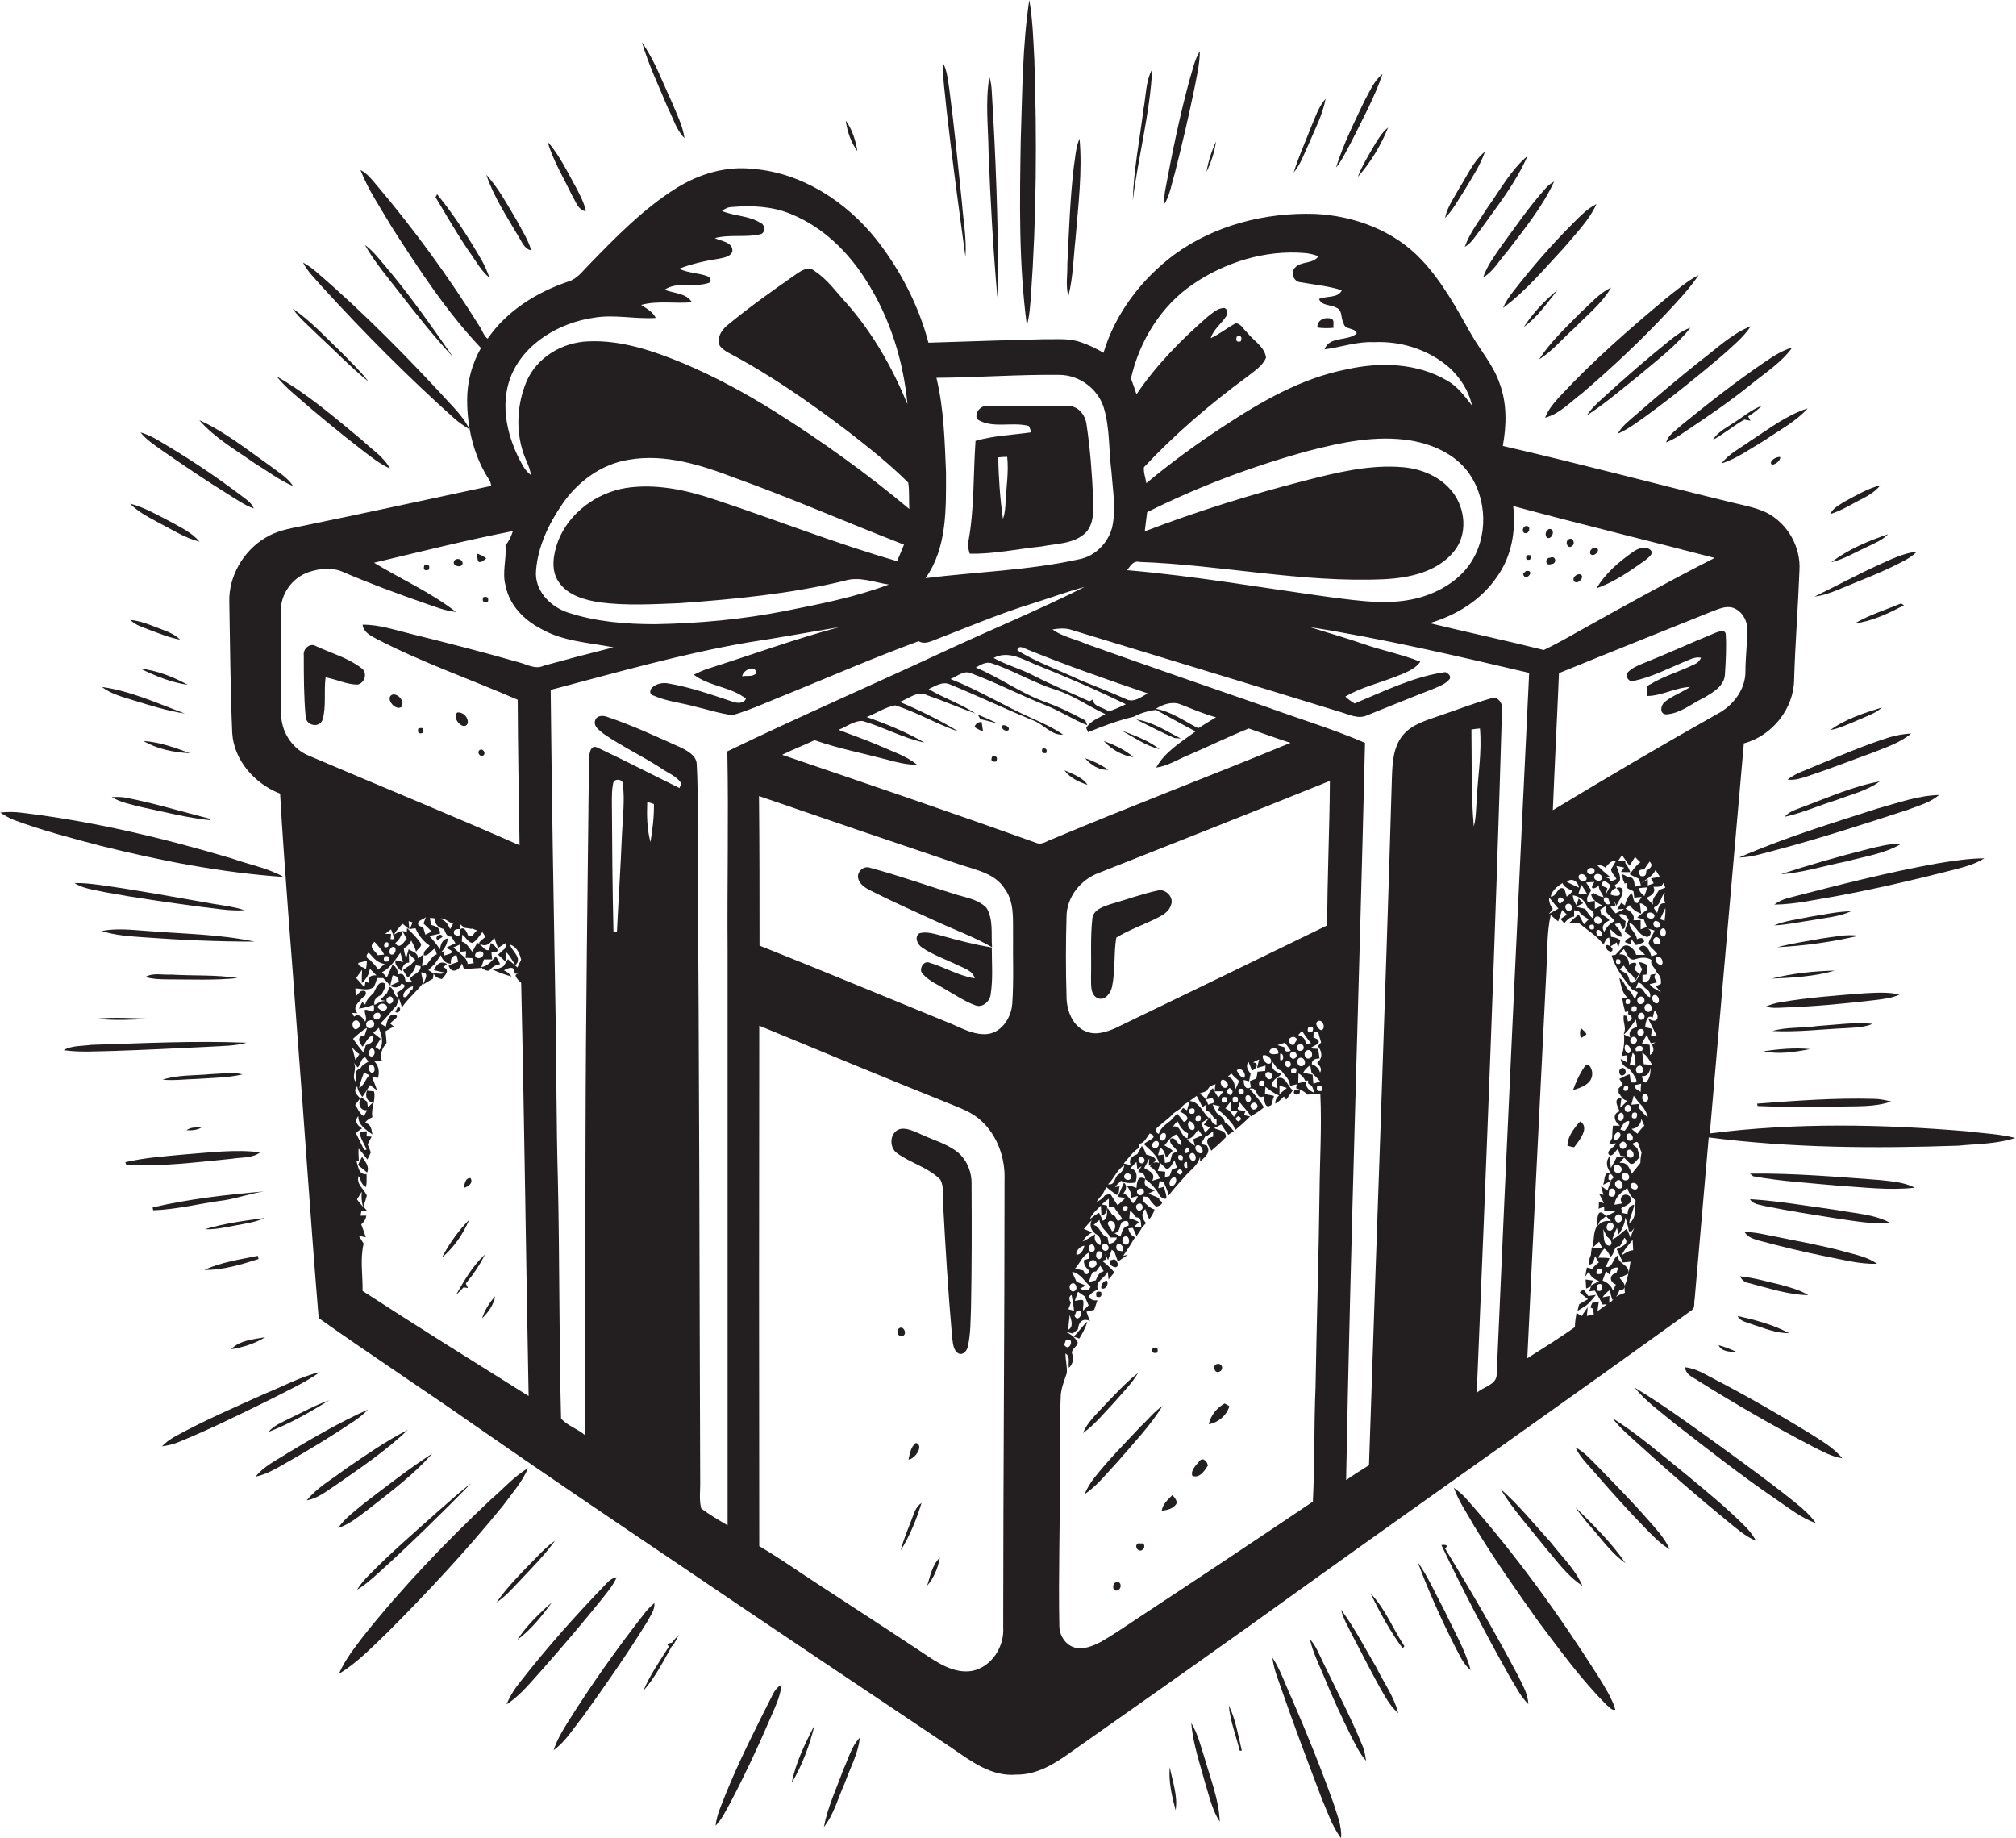 <?xml version="1.0" encoding="utf-8"?>
<!-- Generator: Adobe Illustrator 19.2.0, SVG Export Plug-In . SVG Version: 6.00 Build 0)  -->
<svg version="1.1" id="Layer_1" xmlns="http://www.w3.org/2000/svg" xmlns:xlink="http://www.w3.org/1999/xlink" x="0px" y="0px"
	 viewBox="0 0 757.8 690.8" enable-background="new 0 0 757.8 690.8" xml:space="preserve">
<g>
	<path fill="#231F20" d="M387.5,111.5c2.1-29.7,2.3-59.5,1.3-89.2c-0.4-7.4-0.6-14.9-1.9-22.3c-2.6,17.3-2.6,34.9-3.2,52.4
		c-0.4,23.3-0.8,46.7,2.3,69.9C387,118.8,387.2,115.1,387.5,111.5z"/>
	<path fill="#231F20" d="M257.3,51.9c-0.7-4.8-3-9.2-4.8-13.6c-3.5-7.5-6.4-15.6-11.2-22.4c2.5,8.5,6.4,16.6,9.8,24.8
		C253.1,44.5,254.2,48.9,257.3,51.9z"/>
	<path fill="#231F20" d="M448.9,33.6c0.9-4.8,2.1-9.5,2.1-14.4c-2.1,3.5-2.8,7.5-4,11.3c-3.6,13.3-6.4,26.9-8.9,40.4
		c-0.4,1.9-0.5,3.9-0.5,5.9c2.2-3.4,2.7-7.5,3.9-11.3C444.2,54.9,446.7,44.3,448.9,33.6z"/>
	<path fill="#231F20" d="M362.9,96.5c0.5-6.8-0.8-13.5-1.3-20.2c-1.5-14.4-2.9-28.8-4.8-43.1c-0.5-3.2-0.8-6.6-2.3-9.5
		c-0.2,5.9,0.8,11.8,1.3,17.6C357.9,59.8,360.4,78.2,362.9,96.5z"/>
	<path fill="#231F20" d="M429.8,41.2c-1.4,11.4-3.7,22.7-4,34.2c2-16.5,6.5-32.7,7.3-49.4C430.6,30.6,430.8,36.1,429.8,41.2z"/>
	<path fill="#231F20" d="M519.7,27.8c-3.3,2.6-4.8,6.6-6.8,10.1c-3.9,8.2-8,16.4-10.7,25.1c2.3-2.8,3.8-6.1,5.5-9.2
		C512,45.2,516.6,36.8,519.7,27.8z"/>
	<path fill="#231F20" d="M374.9,111.6c0.2-1.3,0.3-2.7,0.3-4c0-24.4-0.9-48.8-2.4-73.2c-0.1-1.9-0.3-3.7-0.9-5.5
		c-1.6,9.4-0.4,19-0.3,28.5C372.3,75.5,373.3,93.6,374.9,111.6z"/>
	<path fill="#231F20" d="M498.3,37.1c-2.7,3.1-3.9,7-5.5,10.7c-2.2,5.7-4.7,11.2-6.5,17c2.7-3.1,3.9-7.1,5.7-10.8
		C494.3,48.5,497.2,43.1,498.3,37.1z"/>
	<path fill="#231F20" d="M510.4,66.5c4.8-5.4,8.7-11.9,11.4-18.6c-2.6,2.1-4.2,5.1-5.9,7.9C513.9,59.3,511.8,62.7,510.4,66.5z"/>
	<path fill="#231F20" d="M404.3,89.5c1-12.4,2.6-24.9,1.5-37.4c-1.5,3.4-1.6,7.2-2.2,10.9c-1.4,12.1-1.8,24.3-2.4,36.4
		c0.1,4-0.7,8,0.4,11.9C403.4,104.1,403.5,96.7,404.3,89.5z"/>
	<path fill="#231F20" d="M220.2,79.4c-0.6-3.2-2.2-6.1-3.7-9c-3.3-5.9-6.2-12.1-10.7-17.2c2.1,7.2,6.1,13.7,9.3,20.4
		C216.5,75.8,217.3,79,220.2,79.4z"/>
	<path fill="#231F20" d="M558.2,57c-4.4,3.5-6.6,9-9.6,13.6c-2,3.7-4.6,7.2-5.4,11.3c3-3,5-6.9,7.3-10.4
		C553.3,66.8,556.4,62.2,558.2,57z"/>
	<path fill="#231F20" d="M556.5,86.3c6.4-8.9,13.3-17.6,17.7-27.7c-6.3,5.3-10.3,12.8-15.1,19.5c-3,4.8-6.6,9.3-8.5,14.7
		C553.2,91.3,554.7,88.6,556.5,86.3z"/>
	<path fill="#231F20" d="M739.4,425.2c-32.2-2.7-64.6-3.3-96.7,0.8c4.2-48.9,8.5-97.8,12.8-146.6c10.6-2.8,18.8-13,18.9-24
		c0.4-13.6,1.5-27.3,2-40.9c0.6-8.9-4.4-17.7-12.3-21.8c-4.2-2-8.8-2.8-13.3-3.9c-28.7-7-57.2-14.6-85.9-21.2
		c1.4-7.7,1.6-15.8-1.1-23.2c-2.3-7-7.2-12.5-10.8-18.8c-5.5-9.8-11-19.9-18.8-28.1c-10.3-10.9-25.2-16.4-39.9-17.1
		c-18.6-0.6-37.7,4.2-52.9,15.3c-12.3,9.2-22.2,22.1-26.6,36.9c-2.7-1.6-5.6-3-8.6-4c-4.5-1.6-9.4-1-14-1.1
		c-14.4,0.3-28.8,0.9-43.2,1.3c-3.7-14.1-10.6-27.3-19.5-38.7c-11.3-14.2-27.9-25.1-46.3-26.6c-10.1-1.2-20.2,1.8-28.8,7.1
		c-12.5,7.8-22.9,18.5-33.1,29c-2.3,2.3-4.3,5.2-7.6,6.2c-11.9,4-23.2,11-30.4,21.5c-1.6-1.2-2-3.3-3.2-4.9
		c-11.4-18.3-24.1-35.7-38-52.2c-2-2.3-3.8-4.9-6.6-6.3c3,7.7,7.8,14.6,12,21.8c10.1,15.7,20.4,31.5,33.3,45.1
		c-3.4,5.9-5.2,12.7-5.2,19.5c0,10.7,2.6,21.6,8.6,30.5c0.1,0.4,0.4,1.3,0.5,1.8c-23.9,5.1-47.7,10.3-71.6,15.2
		c-4.6,0.9-9.3,1.8-13.3,4.3c-8.3,4.9-13.9,14.5-13.6,24.2c0.3,16.4,0.4,32.8,1.1,49.1c0.6,10.4,8.5,19.2,18,22.9
		c1.7,29.8,4.3,59.6,6.4,89.4c2.8,35.9,5.1,71.8,8.1,107.7c19.2,13.6,38.9,26.5,58.2,40c25.6,17.8,51.5,35.3,77.3,52.7
		c34.2,23.2,68.5,46.1,102.8,69.1c7.1,4.9,14.7,10.6,23.9,9.8c8,0.1,14.8-4.3,21-8.8c29.3-20.6,58.6-41.2,87.7-62.2
		c48.4-34.7,97.1-68.8,145.4-103.7c1.1-1,0.6-2.7,0.9-3.9c1.8-20.3,3.5-40.6,5.3-60.9c31.1,4,62.5,4.2,93.8,3.1
		c7.1-0.7,14.5-0.6,21.4-2.9C751.8,426.2,745.5,426,739.4,425.2z M562.7,216.8c5.5-7.6,7.2-17.4,6.1-26.6
		c25.2,6.8,50.5,12.9,75.7,19.5c-17.3,8.8-34.3,18.2-51.3,27.7c-4.2,2.4-8.5,4.8-12.9,6.9c-14.3-3.6-28.6-6.6-42.9-10.1
		C547.4,231.3,556.8,225.5,562.7,216.8z M607.6,330.4c-0.9,0.3-2.2,1.5-2.8-0.3c-0.3,0-0.9,0-1.2,0l1.6-0.5
		c-1.7-1.4-3.4-2.9-4.9-4.5c1.1,0.1,2.1,0.1,3.1,1c1.1-1.1,2.1-2.8,4-2.5c-0.5,1.1-1.2,2-1.8,3.1
		C605.6,328.1,607.1,329.1,607.6,330.4z M612.8,327.8c-0.4-1.2-1-2.3-1.8-3.3c0-0.2-0.1-0.7-0.1-0.9c-0.7,0-2-0.1-2.6-0.1
		c0.3-0.5,1-1.5,1.4-2.1c0.9,1.3,1.8,2.6,2.8,4c0.7-1.1,1.4-2.2,2.1-3.3c0.6,0.7,1.3,1.3,2,2c-1.7,1.2-2.8,2.9-4,4.5
		c1.1,0.6,2.3,1.2,3.5,1.7c0.2,0.6,0.5,1.8,0.7,2.4c-0.6,0.1-1.7,0.4-2.2,0.6c-0.4-1.7-0.2-3.9-2.6-3.5c-0.7-0.6-1.5-1-2.3-1.2
		c0.1,0.5,0.3,1.6,0.4,2.1c0.2,0.3,0.5,1.1,0.6,1.4c0.3-0.1,0.8-0.2,1-0.3l-0.3,0.8c-0.3,1.6,1.6,1.7,2.6,2.4
		c0.1,0.6,0.2,1.8,0.3,2.4c0.7-0.1,2.1-0.2,2.8-0.3c-0.4,0.6-1.1,1.7-1.5,2.3c-1.9,0.2-1.5-2.7-2.3-3.7c-1.4,1.2-2.1,2.8-2.5,4.6
		l-1.4-1c-0.5,0.8-1,1.7-1.5,2.5l2.4-0.2l0.1,0.1c-0.8,0.4-2.3,1.2-3.1,1.6c-0.5-0.6-1.5-1.9-2-2.5l2-0.5c-0.2-0.4-0.5-1.3-0.6-1.8
		l0.9,1.9c0.9-2,2.7-3.8,2.3-6.2c-0.6-0.7-1.4-0.9-2.3-0.4c3.5,3.4-0.7,3.2-2.2,2.4c0.1-1.2,0.8-2,2.1-2.4c-0.1-0.3-0.4-0.8-0.5-1.1
		c0.5-0.3,1.4-1,1.8-1.4c0.6-2-0.6-3.9-1.2-5.8c0.7,0.1,2.2,0.4,2.9,0.6l-1.2,1.6C610,327.8,611.9,327.8,612.8,327.8z M617.9,345.6
		c0.4,0.9,0.7,1.9,1.1,2.8c-0.8,0.3-1.5,0.6-2.3,0.9c0-0.9,0-2.6,0-3.5c-0.7,0-2.1,0.1-2.7,0.1c0.7-2.1-1.3-3.6-3-4.4
		c0.4-0.3,1.2-1,1.6-1.3c1,1.5,2.5,2.6,4.3,3.2c-0.1-1-0.4-2.9-0.5-3.9c1.4,0.1,2.2,1.2,3,2.2c-1.4,1-2.7,2-4,3.2
		C616,345,617.3,345.4,617.9,345.6z M616.2,333.8c0.8-0.1,2.3-0.2,3-0.3c-0.3,1.1-0.7,2.2-1.1,3.3
		C617.2,336,616.1,335.2,616.2,333.8z M619.3,343.4c0.8-1.1,3.4,0.1,2.4,1.4C620.8,346,618.3,344.8,619.3,343.4z M625.9,339.5
		c-2.4-0.3-2.5,2-3,3.7c-0.1-0.8-2.2-2-0.5-2.5c2-1.1,1.8-3.7,3.4-5.2c-0.1,0.5-0.3,1.5-0.4,2C625.5,337.9,625.8,338.9,625.9,339.5z
		 M622.3,346.1c1.4,0.2,1.9,0.9,1.5,2.2C622.4,349.9,620.3,346.8,622.3,346.1z M622.4,352.2c1.2-0.2,2.3,1.7,1.5,2.7
		c-0.5,0-1.5-0.1-2-0.2C621.1,353.7,621.3,352.8,622.4,352.2z M626,341.3c0.1,1.6-0.1,3.2-0.3,4.8c-0.4-0.2-1.3-0.5-1.7-0.6
		C624.7,344.1,625.3,342.7,626,341.3z M623.6,334.5c-0.9,1.8-2.9,3.2-2.2,5.5c-0.9-0.8-1.7-1.7-2.5-2.5c1.5-0.8,3.8-1.9,2.6-4.2
		c1.3,0,3.3,0.3,3.7-1.5c0.3,0.6,0.5,1.2,0.8,1.8C625.4,333.9,624.2,334.3,623.6,334.5z M620.6,330.1l1,1.9
		c-0.6,0.2-1.7,0.6-2.2,0.8l0-2.3c-0.6,0.4-1.8,1-2.4,1.4c1.9-1.6,4.3-2.6,5.3-4.9c0.5,0.8,1.1,1.7,1.6,2.5
		C622.8,329.8,621.7,330,620.6,330.1z M618.8,327.3c0.1,1.7-0.6,2.4-2.2,1.9c-1-1.7-0.6-2.5,1.4-2.4c0.7-1,1.3-2,2.1-3
		C621.7,325.6,620.1,326.4,618.8,327.3z M601.9,343.7c-0.1-0.5-0.3-1.3-0.4-1.8c0.6-0.4,1.8-1.2,2.4-1.5c-1.4,2.9,1.9,3.8,3,5.8
		c-1.8,0.8-3,2.3-3.9,4c-1.4-2.2,0.2-3.4,2-4.3C604.2,344.9,603.1,344.2,601.9,343.7z M601.9,351.9c-1.2,0.1-1.8-0.4-1.9-1.7
		C600.7,348.3,603.1,350.7,601.9,351.9z M599.6,344.8c1.2-1.2,3.2,0.8,2.1,2.1C600.6,348.2,598.3,346.1,599.6,344.8z M602.3,333
		c-0.5-3,2.1-1.5,3.1-0.1c-0.7,1.2-1.3,2.3-1.9,3.5c0.2-0.6,0.5-1.9,0.7-2.6L602.3,333z M604.4,337.4c0.2,0.5,0.6,1.6,0.9,2.2
		C603.3,341.2,601.4,336.3,604.4,337.4z M602.2,330.2c-0.7,1.9-4.2,0.2-2.6-1.4C600.5,327.9,602.5,328.8,602.2,330.2z M596.6,327.4
		c0.1-1.5,2.9-1.7,2.8,0C599.3,328.9,596.6,329.1,596.6,327.4z M599.3,331.5c-2.5,3.7,1,2.3,1.7,1.2c-0.2,1.7,1.2,3,1.8,4.5
		c-1.5-0.2-2.7-0.9-3.9-1.6c-0.2,0.2-0.6,0.5-0.8,0.7c0.5,2,2.4,3.1,4.1,4c-0.9,0.4-1.8,0.9-2.7,1.3c0-0.8,0-2.3,0-3
		c-0.7,0.1-2,0.3-2.7,0.4c-0.8-1.7,0.7-3,1.3-4.4c-0.6-1-1.2-1.9-1.9-2.9C597,331.6,598.6,331.5,599.3,331.5z M593.4,337.7l-0.8,2.5
		c-0.8-1.1-1.3-2.4-1.4-3.7c2.7,0.4,4.7,2,5.5,4.7c1.6,0.8,3.1,1.8,2,3.9c-1.3-0.9-2-2.3-2.8-3.5c-1.2-0.3-2.3-0.5-3.5-0.8
		c0.7-0.3,2-1,2.7-1.3C594.5,338.9,594,338.3,593.4,337.7z M593.3,336c0.4-1.2,0.7-2.3,1.1-3.5c0.8,1.2,1.6,2.5,2.3,3.7
		C595.8,336.1,594.1,336,593.3,336z M597.6,347.7c1.4-0.5,1.9,0,1.5,1.5C597.7,349.6,597.2,349.1,597.6,347.7z M593.7,328.8
		c1.1-0.8,2.8,0.3,2.7,1.6C595.6,332.4,592.3,330.3,593.7,328.8z M593.5,333.6c-1.5-0.6-3-1.4-4.5-2.1
		C590.7,329.6,593.3,331.4,593.5,333.6z M591,334.8c-0.4,1-1.2,1.6-2.1,2.2c-0.2-0.7-0.6-2.1-0.8-2.8c-2.6-1.8-2.8,2.9-5.2,2.8
		c0.5-2.4,2.5-3.8,4.4-5.1C588,333.5,589.6,334.1,591,334.8z M590.1,342.3c-1.6,0.5-2.5-2.2-0.8-2.6
		C590.7,339.3,591.7,341.8,590.1,342.3z M582.3,337.3c1.2,1.4,2.3,2.9,3.5,4.2c-1.2,0.7-2.4,1.4-3.6,2c0.4-0.5,1.1-1.4,1.5-1.9
		C582.7,340.4,582.2,338.9,582.3,337.3z M586.4,337.1c0.4,0.3,1.3,0.8,1.7,1.1c-0.4,0.4-1.3,1.1-1.7,1.5
		C585.3,338.9,585.3,338,586.4,337.1z M448.6,106.7c12.1-8.2,27-12.8,41.7-11.6c1.8,0.1,3.6,0.6,5.3,1.2c-2.1,3.1-6.6,1.7-8.9,4.4
		c-1.7,1.9-0.4,5.2,2.2,5.4c5.2,0.9,10.5,1.4,15.5,3c-1.5,3.1-5.8,2-8.6,3.3c1.1,2.6,4.3,2,6.4,3.2c2.6,0.9,1.7,4.1,2.9,6.1
		c0.6,2.4,4.2,1.3,4.9,3.6c-3.4,3.1-10.3,0.9-12.1,6c6.2-0.8,12.2-3,18.5-2.7c10.2-0.5,20.5,2.8,28.2,9.4c4.2,3.8,7.5,8.8,8.7,14.4
		c-2.8-3.5-5.4-7.2-9.4-9.4c-11.3-6.6-25.1-7-37.6-4.2c-17.1,3.3-32.4,12.2-46.8,21.7c-9.9,6.5-19.5,13.5-28.6,21.1
		c-0.3-2-1.1-4-0.9-6c11.8-12.6,24.9-23.8,38.8-34c2.6-2.1,5.8-4,7.1-7.2c-0.6-4.2-4.7-6.3-7.1-9.4c-1.4-1.2-2.3-3.4-4.3-3.5
		c-3.2,1.7-6.1,4.1-9.4,5.6c1-3.3,4-5.4,5.8-8.2c0.8-1.2,0.5-3.5-1.4-3.1c-2.1,0.3-3.8,1.9-5.4,3.1c-10,8.7-19.5,18.3-26.9,29.3
		c-0.7-2-1.3-4-2.1-5.9C428.3,128.2,436.4,114.9,448.6,106.7z M464.9,126.5c1.6-0.5,2.1,0.1,1.5,1.8
		C464.9,128.7,464.4,128.1,464.9,126.5z M428.3,211.2c30.7,1.1,61.1,7.9,92,6.5c9.5-0.5,19.9-2.7,26.2-10.4
		c5.3-6.4,4.4-16.2-0.6-22.5c-4.4-5.6-11.5-8.6-18.5-9.2c-12.6-1.1-25,2-37.1,5.1c-20.3,5.2-40.4,11.5-60,19
		c0.3-2.4,0.6-4.8,0.9-7.2c19.2-9.6,39.4-17.2,60.1-22.9c12.7-3.3,26-6.2,39.2-4c8,1.4,16,4.9,21.1,11.5c7.6,10,8,25,0.7,35.2
		c-4.3,6-11,10-18,12.1c-11,3.3-22.7,1.5-33.9,0.1c-25.5-3.5-51-8-76.7-10.2C424.8,212.8,426,210.6,428.3,211.2z M355.6,177.5
		c-0.5-11.9-0.8-23.9-3.6-35.5c15.5-0.1,30.9-1.3,46.4-1.1c7.3,0.1,14.1,5.1,16.4,12c2.5,7.9,1.9,16.4,3,24.5c0.5,7,1.8,14.1,0.2,21
		c-1.6,5.8-6.4,10.7-12.4,11.8c-18.9,4.2-38.5,4.7-57.7,7.1C356.1,205.8,355.6,191,355.6,177.5z M191.9,141.8
		c5-12.8,18.3-20.5,31.4-22.4c7.7-1.3,15.4,0.6,23.2,0.1c-1.1-2.3-3.4-3.5-5.5-4.9c6.3-1.7,12.7-0.4,19.1-1
		c-2.2-3.5-6.8-3.3-10.3-4.7c5.1-3.4,11.7-0.5,17.2-2.8c0.3-1,0-1.7-0.9-2.2c-3.5-1.4-7.4-1.2-10.8-2.9c4.9-1.9,10-3,15.1-3.8
		c1.8-0.4,4.3-0.7,4.9-2.8c0.2-3.5-4.3-3.7-6.6-4.9c5.7-1.5,11.7-0.1,17.3-1.5c1.8-0.6,1.6-3.6-0.1-4.2c-4.4-2.8-9.8-2.5-14.5-4.5
		c1.1-0.9,2.4-1.5,3.8-1.5c7.4-0.6,15-0.3,22,2.6c12.2,4.9,21.9,14.5,28.7,25.5c8.7,13.8,13.7,29.8,15.2,46
		c-5.6-13.6-12.9-26.5-22.6-37.6c-4-4.3-7.4-9.3-12.4-12.5c-2.1-1.8-4.7-0.2-6.6,1.1c-8.8,6.1-17.5,12.3-25.8,19.1
		c-2,1.6-3.8,3.9-3.5,6.6c0,1.8,1.8,2.8,3.1,3.7c16.2,8.5,31.2,19,45.8,30.1c7.7,6,15.4,12.1,22.3,19c0.5,3.3,0.2,6.6,0.4,9.9
		c-15.9-13.3-32.7-25.4-50.2-36.4c-11.1-7-22.6-13.2-34.6-18.3c-11.4-4.7-23.5-8.9-36-8.3c-9.7,0.4-19.2,6-23.1,15.1
		c-3.5,8.4-4.1,18.1-1.2,26.8c0.9,2.8,2.5,5.4,2.9,8.4c-1.4-1.1-2.5-2.5-3.3-4C190.8,164.8,187.8,152.6,191.9,141.8z M210,218.7
		c3.4,5.1,9.8,6.8,15.5,7.7c9.9,1.3,20,0.7,30,0.3c20.8-1.5,41.6-3.5,61.9-8.4c5.6-1.8,11.2,0.6,16.7,1.4
		c-12.5,4.7-25.7,7.3-38.8,9.9c-16.1,3.2-32.5,4.7-49,5c-11.1,0-22.3-0.9-32.9-4.4c-6.6-2.2-12.6-8.3-11.9-15.8
		c0.7-9.1,4.8-17.6,9.9-25c5.8-8.4,14.7-15,24.9-16.6c13.7-2.4,27.3,2,39.9,6.8c21.5,7.7,42.4,16.9,63.6,25.1
		c-0.8,2.1-1.7,4.1-2.6,6.2c-23.3-6.7-45.9-15.7-69-23.3c-10.5-3.5-21.8-5.9-32.9-4.2c-11.1,1.8-21.4,9.4-25.5,19.9
		C208,208.2,206.9,214.2,210,218.7z M136.1,375.1c0.3-0.2,0.9-0.7,1.2-0.9c0.6-1.6,0.1-2.1-1.6-1.7c-0.7,0.6-1.4,1.3-2,2
		c0-0.8-0.1-2.3-0.1-3c2.3,0.1,4.8,1,6.9-0.5c0.6-1.1,0.9-2.3,1.3-3.4c0.5,0,1.6,0,2.2,0c0.9,0.9,1.8,1.8,2.7,2.8
		c0.2-1,0.7-2.9,0.9-3.8c1.5,0.1,2.3,0.9,2.3,2.4c-0.8,0.4-2.5,1.1-3.3,1.5c1.6,0.9,3.3,0.9,4.3-0.8c3,0.7-0.5,2.7-1.7,3.4l0.4,1.8
		c-1.8-0.7-1.2-3.3-3.2-4c-0.2,0.6-0.7,1.7-0.9,2.3c-0.9,0.9-1.7,1.7-2.5,2.6l1.9,0.4c-0.4,0-1.3,0.1-1.7,0.2
		c-0.6,0.3-1.8,1-2.4,1.3c-0.6-2.2,1.2-3.1,2.8-4c0.3-1.3,1.7-2.7,1-4.1c-2.3-1.2-3.3,2-4.1,3.5c-1.3,1.3-2.8,2.6-3.2,4.5l-1.1-1
		l-1.3,2.5c1.9-0.3,3.8-0.7,5.5-1.5c0.3,0.8,0.3,1.7,0,2.5c-1.2,0.4-2.2-0.9-3.3-0.5c-0.1,1.5,1,2.9,0.2,4.4
		c-0.9-1.5-2.4-3.3-4.2-1.9l-0.7-1.4c0.5,0,1.5,0.1,1.9,0.1C132.3,378.2,134.9,376.9,136.1,375.1z M153.6,346.2
		c0.4,0.1,1.1,0.4,1.5,0.5c-0.3,0.6-0.8,1.9-1.1,2.5c0.6-0.1,1.7-0.3,2.2-0.3c1.1,2.6,2.9,4.9,5.3,6.5c-0.6,1.1-2.8,2.1-2,3.7
		c1.6,0.1,2.6-1.9,4-2.6c0.2,0.5,0.5,1.6,0.7,2.2c-2.5,0.6-2.9,4.5-5.6,4.3c0.2-1.1,0.5-3.3,0.7-4.4l-2.2,1.6c0-2.2-2-2.5-3.5-3.4
		c-0.2,0.8-0.7,2.5-0.9,3.3c-0.5-1.2-0.8-2.4-0.9-3.7c1.3-0.7,2.2-1.6,2.8-2.9c0.7,1.4,1.4,2.6,1.8,4.2c0.6-1,2-1.7,1.9-2.9
		c-1.4-2.3-3.4-4.1-5.3-6l-0.1,1.6c-1.7-1-3.3-0.1-4.8,0.9c0.8-1.6,2-2.8,3.2-4.1c0.9,0.7,1.8,1.4,2.6,2.1L153.6,346.2z
		 M162.3,350.1c-0.8,0.4-1.6,0.8-2.4,1.2c-0.2-0.7-0.6-2-0.8-2.7c-0.4-0.2-1.3-0.5-1.7-0.7c-1.1-1.9,1.7-2.2,2.7-3.2
		c-0.3,0.8-0.6,1.6-0.9,2.4C160.2,348.1,161.3,349.1,162.3,350.1z M166.9,349.2c0.6,1.2,0.9,3,2.7,2.8c0.5,0.8,1.1,1.6,1.6,2.5
		c-1.2,0.6-2.4,1.1-3.6,1.8c4.9,1.8,0.6,2.4-0.9,2.9l0.4-1.8c-0.4,0.2-1.1,0.5-1.5,0.7c1.5-1.5,2.6-3.3,2.7-5.4
		c-2,0.3-2.7,2.3-2.9,4.1c-1.2-1.8-2.5-3.4-4-5c1.3-0.3,2.6-0.6,4-0.9c0.1-2.3-1.6-2.8-3.4-3.3c-0.1-0.9-0.3-1.7-0.4-2.6
		c0.5,0,1.5,0.1,2,0.2C163.2,347.3,164.9,348.8,166.9,349.2z M164.9,345.4c2-0.8,3.6,1.2,5.4,1.8c-0.4,0.7-0.7,1.3-1.1,2
		C168.4,347.4,167.3,345.4,164.9,345.4z M175.2,357.5c0,0.6-0.1,1.9-0.2,2.5c0.6,0,1.9,0.1,2.5,0.1c0.2,0.5,0.5,1.4,0.6,1.9
		c-0.6,0.1-1.8,0.3-2.3,0.3c-0.2-1.7-1.4-2.8-2.7-3.8c-0.9-0.8-1.8-1.6-2.7-2.4c0.7-0.3,2-0.9,2.7-1.2c-0.1,0.7-0.2,2.1-0.3,2.8
		C173.5,357.7,174.6,357.6,175.2,357.5z M170.7,351.1c-0.4-1.4,0.3-2,2.1-1.9c0-0.5,0-1.5,0-2c0.4,0.4,1.3,1.1,1.8,1.5
		c0.9,0.1,1.8,0.3,2.6,0.4l0.3-0.1c0.5,0.2,1.3,0.5,1.8,0.7c-0.2,0.2-0.7,0.6-0.9,0.9c-0.2,0.3-0.6,0.8-0.8,1.1
		c-0.4,0.1-1.1,0.2-1.5,0.2c-0.6-1.2-1.3-4.1-3.3-2.5C173.2,351.8,172.5,352.4,170.7,351.1z M155,369.1c-0.6,0-1.9,0-2.5,0
		c-0.3-1.8-0.6-3.8-3-2.8c0.2-1.6-0.6-2.9-1.9-3.8c-0.7,1.6-1.5,3.3-2.2,4.9c-0.4-0.5-1.3-1.5-1.8-2c3.1-1.5,4.9-4.6,6.9-7.3
		c0.3,0.9,0.8,2.6,1,3.5c-0.7-0.2-2.1-0.6-2.8-0.7c-0.5,1.8,1.1,2.9,2.1,4.1c0.6-1.5,1-3.3,3-3.2c0-0.8-0.1-2.5-0.1-3.3
		c0.6,0.6,1.8,1.7,2.4,2.3c-0.6,0.6-1.1,1.2-1.7,1.8c-1,0.6-2,1.3-2.9,2c0.4,0.7,1.3,2.2,1.8,2.9c1.3-1.3,2.5-2.8,3-4.7
		c0.5,0.1,1.4,0.3,1.8,0.3c0.2,2.6-3,2.9-4.1,4.9C154.3,368.2,154.8,368.8,155,369.1z M155.3,370.7c-0.1,0.3-0.2,0.9-0.2,1.1
		c-1.5,0.5-1.7,3.6-3.4,2.9C151.1,372.9,153.8,370.8,155.3,370.7z M144.5,359.5c1.6-0.5,2.1,0.1,1.6,1.8
		C144.5,361.7,143.9,361.1,144.5,359.5z M146.7,358.6c-0.9-1,0.3-3.3,1.6-2.6C149.4,357,148.1,359.5,146.7,358.6z M148.6,354.4
		c1.4-1,2.2-2.6,2.8-4.2c0.5,0.9,1,1.8,1.5,2.7C151.7,354.1,150.1,357.1,148.6,354.4z M148.3,353c-0.4,0-1.1,0-1.5,0
		c0.1-0.5,0.2-1.5,0.2-2l-2.2,0c0.7-0.6,1.5-1.2,2.2-1.7C147.5,350.5,147.9,351.7,148.3,353z M145.9,355.8c-1.4,0.6-1.8,0.1-1.3-1.4
		C145.9,353.8,146.3,354.3,145.9,355.8z M144.4,358.8c-0.6,0-1.8,0.2-2.4,0.2c-1-1.7-3.8-3.1-1.2-5
		C142.1,355.5,143.6,357,144.4,358.8z M140.7,360.3c1,1,2.4,1.8,3.9,2c-0.6,0.5-1.8,1.6-2.4,2.1c-0.9-1.3-2-2.5-3.1-3.6
		c-1.5-0.7-1.7-1.7-0.5-2.8C139.1,358.5,140.1,359.7,140.7,360.3z M137.9,361.1c0,1.1-0.1,2.2-0.4,3.2c-0.7-1-3-0.8-2.8-2.4
		C135.4,361.7,137.1,361.3,137.9,361.1z M136.1,364.5c-0.1,1.7-0.1,3.3-0.1,5c1.6-1.5,2.8-3.2,3-5.4c0.8,0.8,1.7,1.6,2.5,2.5
		c-2.3-0.2-3.2,0.7-2.7,2.9c-0.3-0.1-1-0.4-1.4-0.5l-0.4,2.1c-1-1.2-2-2.3-3.1-3.5C134.7,366.5,135.4,365.4,136.1,364.5z
		 M140.3,388.2c0.7-0.6,1.4-1.3,2.1-1.9c1,2.7,2,5.5,0.3,8.3l-1.6-1.1c0.5-0.8,1.5-2.3,2-3.1C142.1,389.6,141.2,388.9,140.3,388.2z
		 M139.6,400.1c1.4,0.2,1.8,3,0.2,3.1C138.4,402.9,138.2,400.3,139.6,400.1z M138.9,404.1c-1.6,1.4-1.9,3.8-3.9,4.8
		c0.4-2,1.1-3.8,1.8-5.7C137.4,403.4,138.4,403.9,138.9,404.1z M139.7,397.1c-1.7-0.1-1.2-2.7,0.1-3.1
		C141.2,394.2,141.2,396.9,139.7,397.1z M138,386.3c-0.3,1-0.6,1.9-0.9,2.8c-0.4,0.1-1.3,0.4-1.8,0.6c-0.8,1.3,0.2,2.7,1,3.7
		c1.3-1.5,1.9-3.7,3.9-4.3c0.7,2.3-0.8,3.2-2.7,3.7c-0.2,0.7-0.6,2.2-0.8,2.9c-1.4-1.7-2.7-3.4-4-5.3
		C134.5,388.9,136,387.3,138,386.3z M132.8,384c1.9-1.8,3.6,1.7,1.4,2.7C132.7,387.4,132.1,384.9,132.8,384z M138.8,383.6
		c2.1-0.9,2.6,2.5,0.6,2.8C137.5,387,136.9,383.9,138.8,383.6z M142,383c-1.8,0.9-2.2-2.1-0.5-2.3C143.3,380.1,143.6,382.7,142,383z
		 M141.9,378.5c1.4-3,5.8,0.1,2.3,1.5C143.3,379.9,142.4,379.2,141.9,378.5z M145.8,374.9c1.4-1.3,2.8,1.1,1.4,2.1
		C145.9,378.2,144.5,375.7,145.8,374.9z M135.1,396.2c-0.5,0.7-1,1.5-1.5,2.2c-0.4-1.6-0.8-3.3-1.3-4.9
		C133.1,394.6,134,395.5,135.1,396.2z M133,399.4c0.4,0.5,1.1,1.4,1.4,1.8c1.3-0.9,1.2-3.6,2.9-3.8c0.3,0.4,0.9,1.2,1.2,1.6
		c-1.2,0.7-2.5,1.4-3.1,2.7c-2.6,0.5-1.3,3.2-1.5,5C131.8,404.9,134.4,401.8,133,399.4z M136.5,453.6c-0.8-0.9-1.6-1.8-2.3-2.8
		c0.6-1,1.2-1.9,1.8-2.9C135.8,449.8,135.9,451.7,136.5,453.6z M136.3,485.2c0.1-5.9-1-11.9,0.4-17.8c-0.6-1-1.2-1.9-1.8-2.9
		l2.6,0.5c-0.5-1.6-1.1-3.2-1.7-4.8c1-0.9,1.7-1.9,1.9-3.3c-0.5,0-1.6,0-2.2,0c0.1-0.5,0.3-1.4,0.4-1.9l2,0c-0.4-0.5-0.9-1-1.3-1.5
		c0.5-1.4,0.9-2.7,1.3-4.1c-1-2.6-4.1-4.2-3.1-7.4c0.9,1.3,1,3.5,2.8,4.1c0.3-1.6,0.2-3.2,0.2-4.8c-3,0.3-3.1-2.8-3.8-4.9l0.9,0
		c-0.1-1.6-0.2-3.1-0.1-4.7c1.2,1.3,2.3,2.7,3.3,4.1c0.5-0.9,0.9-1.8,1.3-2.7c-0.4-1-0.8-2-1.2-3c0.5-1,1-1.9,1.5-2.9
		c-0.5,0-1.4-0.1-1.9-0.1c0-0.5,0.1-1.5,0.1-1.9c-0.7,0-2,0.1-2.7,0.2c0.1,2.4,1.8,4.5,2.6,6.7l-0.9,0.1c-1-2.1-2.1-4.2-3.1-6.3
		c0.7-0.7,1.5-1.3,2.3-1.8c-1.8-1.1-3.1-2.8-1.4-4.6c-0.1,3.4,2.9,5.1,5.3,6.9c-0.4-1.8-0.4-4-2.8-4.3c0.6-1.1,1.7-1.7,2.8-2.2
		c-0.7-3.3,1.4-6.4,0.6-9.7c-0.7-0.1-2-0.2-2.7-0.3c-0.7,2.4,0,3.9,2.2,4.6c-0.6,0.5-1.2,1.1-1.8,1.7l-0.3-2.1
		c-0.5-0.4-1.6-1.3-2.1-1.7c-1.5,2-0.9,5.1,2.1,4.9c-0.3,0.6-0.9,1.7-1.2,2.2c-1.7-0.8-2.2-2.8-3.3-4.2c0.5-0.6,1.4-1.8,1.9-2.5
		c-1.4-1.4-2.8-2.9-1.1-4.5c0.1,1.5,1.1,2.8,1.9,4c1-1.5,2-3,2.9-4.5c0.6,0.5,1.9,1.5,2.6,2c-0.5-1.7-1.2-3.3-1.8-4.9
		c0.5,0,1.6,0.1,2.2,0.2c0.6-2.4,0.3-4.7-1.6-6.4c0.8,0,2.3-0.1,3-0.1c-0.8-2.5,0.2-4.7,1.8-6.6c-0.1-1.5-0.2-2.9-0.4-4.4
		c1-0.6,2.1-1.2,3.1-1.8c-0.3-0.3-1-0.8-1.3-1.1c0.4-1,4.1-2.6,1.7-3.4c-2.5-0.3-2.9,2.8-3.4,4.6c-0.5-0.3-1.5-0.9-2-1.2
		c1.3-1.4,2.6-2.7,3.8-4.2c0.7-0.8,1.4-1.7,2.2-2.5c0.3-0.7,0.8-2,1-2.7c0.4,1.1,0.7,2.2,1.1,3.3c2.3-3.4,5.6-6,8-9.2
		c-0.2-1-0.6-2.9-0.8-3.9c3.5-0.1,1.2,2.8,0.8,4.5c1.2-0.7,2.3-1.5,3.6-2.1c0.1-0.5,0.2-1.5,0.3-2c-0.5-0.3-1.5-1-2-1.3
		c0.8-0.8,1.6-1.5,2.4-2.3c0.8-1.1,1.5-2.2,2.3-3.3c0.6,1.8,1.8,3.2,3.8,3.2c-0.2-1.9,0.4-3,2.1-3.2c0.2,0.6,0.5,1.9,0.6,2.5
		c-0.9,0.3-2.7,1-3.6,1.3c0.9,3.4,4.2,2,5-0.7c0.3,0.7,0.6,1.5,0.8,2.2c2.1-0.2,4.2-0.4,6.4-0.5c0.4-1.1,0.8-2.2,1.1-3.2
		c0.8,0,2.4,0,3.1,0c-0.1-0.7-0.2-2.1-0.3-2.8c4.4,0.6,1.5-2.4-0.2-3.4c-0.2,0.7-0.5,2-0.7,2.7c-1.9,0.3-2.7-2.1-4.2-2.7
		c-1,0.9-1.3,2.2-2.1,3.3c-1.2-1.4-2-3.3-3.9-3.8c0-0.6,0.1-1.9,0.2-2.6c1.3,0.9,2,2.8,3.7,3.1c1.7-0.8,2.7-2.7,3.8-4.1
		c0.4,0.6,0.8,1.2,1.2,1.8c-0.9,0.7-1.8,1.4-2.5,2.3c2.5,2.1,4.5,0,5.8-2c0.4,1.3,0.9,2.6,1.4,3.9c0.8-0.5,2.3-1.5,3.1-2
		c-0.1,0.5-0.3,1.6-0.4,2.1c-0.9,0.8-1.8,1.6-2.7,2.4c0.9,0.9,1.9,1.7,2.8,2.6c0.1-0.9,0.2-2.6,0.3-3.5c1.5,1.4,2.3,3.2,3.4,4.9
		c2.9-2.7-1.3-5.2-2-7.8c2.6,0.9,3.6,3.3,4.2,5.7c-0.5,1-1,1.9-1.4,2.9c-1.2-1-2.4-2.1-3.6-3.1c-0.4,0.6-1.1,1.8-1.5,2.5
		c-1.2,0.9-2.6,1.3-4.2,1.4c2.3,1.1,4.7,2,7.1,2.6c-0.8-1-1.7-1.8-2.9-2.3c1.7-1,4.3-1.9,4,1.2c0.4,0.1,1.1,0.1,1.7,0.2
		c-2.9-0.2-0.1,2.5,0.8,3.3c1.2,51.8,1.8,103.5,2.8,155.3C177.8,511.6,156.9,498.6,136.3,485.2z M181.7,358.4
		c0.1,1.4-1.8,2.2-2.8,1.4C177.5,358.1,181.1,356.5,181.7,358.4z M195.3,249c-13.6-3.9-27.3-7.4-41-10.8c-5.9-1.4-11.8-3.5-18-3.4
		c0.3,2.8,3,4.1,5.2,5.3c17.1,8.9,35.4,15.2,53.1,22.9c0.1,18.2,0.4,36.5,0.7,54.7c-26.3-11.6-53-22.5-79.5-33.8
		c-6.1-2.6-10.2-9.1-10.1-15.7c0.1-12.7,0-25.4-0.1-38c-0.4-6.7,4.2-13.1,10.5-15.2c3.9-1.3,8.3-1.8,12.2-0.3
		c10.4,4.5,21,8.4,31.6,12.1c3.8,1.3,7.5,2.8,11.5,3.2c-9.5-7.4-20.6-12.3-30.8-18.5c17.3-4.1,34.7-8.5,52.2-11.9
		c-0.6,1.9-1.5,3.8-2.8,5.4c0.5,5.1-1.4,10.3,0.1,15.3c1.4,7.2,6.9,12.7,13.2,16c8.3,4.8,18.1,5.2,27.3,7
		c-8.8,2.2-17.5,4.5-26.2,6.9C201.3,251.7,198.3,249.8,195.3,249z M233.8,313.4c-0.5,12.3-1.3,24.5-1.9,36.8c-0.3,0-0.9,0-1.3,0
		c-0.4-16.3-0.5-32.5-0.6-48.8c0-2.4,0-4.8,0.5-7.1c0.3-1.7,3.4-1.6,3.6,0.1C234.9,300.7,234.1,307,233.8,313.4z M244.5,316.5
		c-1.3-4.9-1.4-10-1.2-15.1c0.6,0.2,1.9,0.6,2.5,0.8C245.9,306.9,245.3,311.7,244.5,316.5z M273.5,357.4c0,72,0,143.9,0,215.9
		c-3.4-2-6.8-4-9.9-6.3c-0.9-3.4-0.3-7-0.4-10.5c-0.3-79-0.3-158-1-237c-0.1-10.7,0.3-21.4-0.3-32.1c0-3.3-3.3-5.1-5.9-6.4
		c-9.1-4.1-18.1-8.3-27.6-11.5c-1.6-0.7-4.1-0.7-4.7,1.3c-0.7,2.3,1.7,3.7,3.2,5c6.8,4.7,14.4,8.3,21.4,12.8c2.6,1.9,6.1,3,7.8,5.9
		c-0.2,0.4-0.5,1.3-0.7,1.7c-10.3-5.1-20.6-10.4-31-15.3c-2.7-1.1-2.9,2.9-3,4.6c-0.5,47.3-1.2,94.6-1.3,142
		c0,37.3-0.3,74.6-0.2,111.9c-2.8-2.4-6.8-3.6-9-6.3c-0.8-29.9-0.5-59.8-1.2-89.7c-0.6-21.3-0.5-42.6-0.9-64
		c-0.7-40-1.4-80.1-1.8-120.1c24.7-6.5,49.3-13.6,74.5-17.9c11.4-1.7,22.6-3.8,34-5.7c-16.5,4.4-32.6,10.3-49,15.5
		c-2,0.6-3.9,1.5-5.7,2.4c5.8,4.4,13.9,4.5,19.6,9c-0.9,2.1-3.7,1.7-5.4,1c-7.8-2.6-15.5-5.3-23.6-6.7c-2-0.4-4.2-0.1-5.9,1.2
		c-1.2,0.8-1.7,2.9,0.1,3.3c4.9,2.2,10.3,2.7,15.4,4.1c4.8,1.1,9.5,2.7,14.4,3.3c7.6-2.3,14.8-5.7,22.2-8.6
		c15.9-6.5,31.6-13.3,47.7-19.2c1.5,0.9,3.2,0.6,4.8,0c12.8-4.9,25.5-10.4,38.7-14.4c6.3-2,12.5-4.3,18.9-6
		c-17.7,8.9-36.1,16.4-54,24.8c-26.7,12.4-53.8,24.2-80.3,37C273.9,307.4,273.3,332.4,273.5,357.4z M284.1,253.2
		c-1.3,1.3-3.5,0.6-5.1,1C279.2,251.6,284.6,249.6,284.1,253.2z M409.5,263.6c-6.9-3.2-14-6.1-20.8-9.6c-4.9-2.6-10.4-4-15.2-6.7
		c5.3-2.9,10.8,0.4,15.6,2.4c11.5,4.6,22.9,9.5,34.1,15c-2.1,1-4.3,2-6.5,2.7c-1.8-1.6-6.1-1.8-5.8-4.6
		C410.6,263.1,409.8,263.4,409.5,263.6z M406.2,255.7c-7.9-3.8-16.3-6.6-23.8-11.3c0.4-2.3,2.8-0.6,4-0.2c14.8,6,29.9,11.3,45,16.4
		c-2.5,1.4-5.3,3.7-8.3,2.1C417.6,260.2,411.8,258,406.2,255.7z M377.6,443.5c0,56-0.5,112-0.5,168c0.5,7.3-4.2,14.9-11.6,16.5
		c-7,1.2-13.3-3.2-18.8-6.9c-17.4-11.6-35.1-22.8-52.5-34.5c-2.9-1.9-5.8-3.7-8.8-5.5c-0.1-65.2-0.1-130.4,0-195.6
		c23.6,9.8,47.3,19.6,71,29.1c4.3,1.8,8.8,3.3,12.3,6.5C374.9,426.7,377.9,435.2,377.6,443.5z M380.5,377.3
		c-0.4,5.4-4.3,11.3-10.2,11.4c-5.4,0.1-10-3-14.9-4.8c-23.3-9.5-46.5-19.2-69.9-28.5c0-18.7,0-37.5-0.2-56.2
		c25.2,8.7,50.5,17.3,75.7,25.8c6,2,13.1,3.3,16.7,9.1c3.7,5,3,11.5,3.1,17.4C380.7,360,381.1,368.7,380.5,377.3z M389.8,316.9
		C358,305.5,326,294.6,294,283.7c4-2,8.2-3.6,12.2-5.5c8.8,3.1,18.1,4.9,27.2,7.3c3.7,1,7.5,2,11.3,1.9c-4.2-3.4-9.4-5-14.3-7.2
		c-5-2.2-10.1-3.9-15.2-5.9c3-1.1,5.8-3.5,9.1-3.3c7.9,2.3,15.1,6.4,23.2,8.1c-6.9-4-14.3-7-21.7-9.6c3.6-1.4,6.9-3.7,10.7-4.4
		c8.2,2.6,15.7,7.1,23.9,9.9c-7.1-4.3-14.6-8-22.2-11.2c3.3-1.1,6.7-4.4,10.3-2.5c6.1,2.1,12.1,4.7,18.2,6.9
		c-5.5-3.7-12-5.8-17.6-9.2c2.4-1.1,5.1-3,7.9-1.8c10.5,4.3,20.7,9.2,31.2,13.5c4,1.4,7,5.8,11.4,5.4c-3.6-2.5-7.6-4.3-11.6-6.1
		c-10.4-4.6-20.1-10.6-30.7-14.8c2.5-1,5.3-3.6,8.1-2c9.4,3.5,18.3,8.2,27.7,11.9c5.4,2.1,10.3,5.4,15.6,7.5
		c-0.2-0.5-0.6-1.4-0.7-1.8c-5-2.7-10.1-5.2-15.5-7.1c-9-3.3-16.8-9.1-25.7-12.8c1.7-1,3.7-2.2,5.7-1.7c8.3,2.7,15.9,7.4,24.2,10
		c6.7,2.1,12.5,6.3,18.8,9.2c-2.5,1.5-5.6,2.5-7.2,5.2c0.2,0.4,0.5,1.2,0.7,1.6c5.6-2.3,11.2-4.4,17.1-5.8c2.6-1.4,5.5-2.2,8.4-2.6
		c5,2.7,9.9,5.5,14.9,8.1c-5.4,4-11.5,7.6-14.8,13.6c4.3-0.6,8-3,11.9-4.6c7.7-3.3,15.2-7,22.9-10.1c5.2,1.8,10.4,3.7,15.7,5.4
		c-29.8,12.3-59.9,23.7-89.6,36.2C393.6,316,391.8,317.6,389.8,316.9z M434.5,266.4c2.8-1.8,6.3-2.9,9.4-1.6
		c4.4,1.7,8.7,3.6,13.2,4.8c-2.3,1.3-4.5,2.8-6.7,4.1C445.3,271.1,440.4,267.5,434.5,266.4z M496,448.4c-0.3,24.3-1.1,48.6-1.5,73
		c-0.6,14.3-0.3,28.7-1,43c-22,14.8-44.1,29.5-66.3,44.1c-4.4,2.9-8.8,6-13.4,8.6c-2.9,1.5-6.2,2.9-9.5,2.2c-3.6-0.8-6-4.4-6.1-8
		c-0.4-19.3,0.3-38.6,0.2-58c0.1-9.3-0.1-18.7,0.3-28c0-3.2,1.3-6.2,2.3-9.2c0.2-2.5-0.5-5-0.5-7.4c2,1.2,0.9,3.6,1.3,5.4
		c1.4-1.4,1.8-3,1.4-4.8c-1.2-2.1,1.9-3,1.9-4.8c-1-1.9-2.8-3.2-4.7-4c0.7,0.2,2.1,0.5,2.8,0.7c0.5-0.4,1.5-1.2,2-1.6
		c0.2-2.6,1.7-4.4,4.5-3.1c-0.5-1.2-0.9-2.3-1.3-3.5c0.7-0.2,2.2-0.5,2.9-0.7c0.3-0.9,0.9-2.7,1.2-3.6c-1.4,0.2-2.5-0.2-3.3-1.3
		c0.8-1.4,2.2-2.1,3.5-2.8c-1.2-3,2.6-4.2,3.7-6.6c0.1,0.7,0.2,2.2,0.3,2.9c0.7-0.9,1.5-1.8,2.2-2.7c-1.4-1.6-2.9-3-4.6-4.3l1.4-0.5
		c0-0.5-0.2-1.6-0.2-2.1l1,2.3c0.5-1.3,1-2.6,1.4-3.9c0.3,0.2,0.7,0.6,1,0.8c0.4,1.2,0.9,2.4,1.3,3.7c1.2-0.9,2.5-1.8,3.8-2.6
		l-1.8,0.4c1-1.6,2.2-3.2,3.2-4.9c0.3-0.5,0.9-1.6,1.3-2.1c-1.5-0.5-2.2-1.8-2.6-3.3c0.4-0.1,1.3-0.2,1.7-0.2
		c0.4,0.8,1.1,2.3,1.4,3.1c0.8-1.1,1.5-2.2,2.2-3.4c0.5-0.5,0.9-1,1.4-1.5c-1.5-1.6-2-3.7-0.3-5.3c0.4,1.3,0.9,2.6,1.5,3.9
		c0.9-1.2,1.6-2.4,2-3.7c-1.7-0.5-2.9-1.8-4.1-2.9c-0.1-0.5-0.3-1.5-0.4-2c0.5,0,1.6,0.1,2.1,0.2c0.7,1.3,1.7,2.5,2.8,3.5
		c1.1,0.3,3.5-1.3,1.9-2l-0.5-0.4l-0.1-0.7c-1.3-0.6-2.7-1.1-4-1.7l2.5-1.2c-2-0.8-4.8-1.3-3.7-4.2c2.4,1.7,4.3,3.9,5.6,6.5
		c0.3,0.2,1,0.6,1.4,0.8c2.1,0.7,0-3.4,0.1-4.5c-0.5,0.2-1.6,0.5-2.2,0.6c0.1-0.7,0.3-2,0.5-2.7c0.4,0.1,1.1,0.2,1.5,0.3
		c0.7,1.7,1.5,3.3,1.9,5.1c0.9-1.1,1.7-2.2,2.6-3.2c1-1.2,2.2-2.4,3.2-3.6c2.1-2.6,5.4-4.5,6-7.9c0,0.5,0,1.5,0,2
		c1.7-1.7,4.3-3.4,2.5-6.1c-0.5-0.1-1.6-0.4-2.1-0.6c0.5-0.9,1-1.8,1.5-2.7c0.2-0.1,0.7-0.3,0.9-0.4c0.5-0.4,1.6-1.2,2.1-1.6
		c0,0.5,0,1.5,0,2c-0.4,0.1-1.3,0.4-1.8,0.6c-1.2,1.7,0.5,3.2,1.1,4.7c1.9-1.6,3.8-3.3,5.5-5.1c0.2-2.6-2.7-2.5-4.4-3.4
		c0.9-0.5,1.8-0.9,2.7-1.4c0.8,1.3,1.7,2.6,2.6,3.9c0.7-0.5,1.4-0.9,2.1-1.3c-1-1.3-2-2.6-3.4-3.4c-0.2-1.8-2.1-2.5-3.2-3.7
		c-0.3-0.8-1.1-2.3-1.4-3c0.7,0.2,2.1,0.5,2.8,0.7c-0.2,0.3-0.5,0.9-0.7,1.3c1.3,1,2.5,2.2,3.7,3.4c1,1.4,2.6,2.5,2.5,4.4
		c2-1.7,4-3.4,5.8-5.3c-0.6-0.1-1.7-0.4-2.3-0.5l0.6-1.6c-0.9-0.3-3.8,0.3-2.7-1.6c0.1-0.4,0.4-1.2,0.5-1.6c1.4,1.8,3,3.3,4.2,5.3
		c1.7-1.1,3.4-2.1,4.9-3.4c-1.4-2.6-3.5-4.7-5.4-7c3.3-1,2.1,4.2,5.2,2.9c0.5,1.4,0.4,5,3,3.2c0.2-0.9,0.7-2.6,1-3.4
		c-1.1-0.3-2.3-0.5-3.4-0.7c0-0.7,0.1-2,0.2-2.7c1.6,1.2,3.2,2.5,5.1,3.2c-0.9,0.8-1.5,1.8-1.4,3.1c1.2-0.7,2.3-1.7,3.2-2.7
		c0.2,0.3,0.6,0.9,0.9,1.2c0.8-1.2,1.6-2.3,2.5-3.5c-2.1-1.5-2.9-6-6.1-4.4c0.1,0.9,0.2,2.8,0.3,3.7c-0.5-0.2-1.4-0.6-1.9-0.8
		c-0.7-2.4,2.2-3.2,3.4-4.7c-2.3-0.7-4.1-1.8-3.5-4.6c1.1,1.1,1.7,3.1,3.4,3.3c1.2,1.9,3.3,3.3,3.3,5.8c0.6-0.1,1.9-0.4,2.5-0.6
		c0,0.4-0.1,1.1-0.2,1.5c1.5,0.5,3.1,1.1,4.2,2.4c1.6-0.1,3.2-0.2,4.9-0.3C496.9,423.4,496.1,435.9,496,448.4z M400,505.4
		c0.2-0.4,0.5-1.2,0.6-1.6C404.3,502,402.1,508.8,400,505.4z M402.8,486.7c0.3,2,0.8,4,0.9,6c-0.5-0.2-1.6-0.5-2.1-0.6
		c0.2-0.6,0.7-1.8,0.9-2.4C402,488.7,401.5,487.4,402.8,486.7z M407.4,461.9c1-1.1,1.9-2.3,3-3.3c-1,1.9-0.3,3.6,1.2,5
		c1.7,0.9,2.6,2.4,2,4.4c-1.8-0.8-2.5-2.2-1.9-4.1c-1.6,0.9-3.1,2-4.7,2.7c0.8-1.5,2-2.6,3.5-3.4
		C409.4,462.7,408.4,462.3,407.4,461.9z M459.9,410.2c-0.5,0.6-1.5,1.7-1.9,2.3c-0.8-1.1-1.5-2.3-2.1-3.5c-1.2,1.1-2,2.6-2.4,4.2
		l2.3-0.6c0.2,0.5,0.5,1.4,0.7,1.8c-0.8,0.3-1.6,0.5-2.4,0.8c-0.4-1.8-1.6-3.2-3.2-4.2c0.7-0.2,2-0.7,2.6-0.9
		c0.5-0.7,0.9-1.3,1.4-1.9c0.5-0.2,1.5-0.5,2-0.7c-0.1,0.7-0.3,2-0.3,2.7C457.4,410.1,459.1,410.2,459.9,410.2z M469.3,399.1
		c0.3,0.8,1,2.4,1.3,3.2c1.4-0.1,3.1-2.8,0.4-3c0.6-0.3,1.7-0.9,2.3-1.1c-0.2,0.8-0.6,2.4-0.8,3.2c0.8-0.2,2.4-0.7,3.2-0.9
		c0,0.5-0.1,1.5-0.1,2c-0.7,0.1-2.2,0.2-2.9,0.3c-0.1,0.7-0.3,2-0.5,2.6c-0.8,0.3-1.6,0.6-2.4,0.9l0.4,2.3c-2.1,1.4-2.8-1.1-2.7-2.7
		l2,0.5c0.2-0.9,0.4-1.9,0.6-2.8C469,402.1,468.1,400.6,469.3,399.1z M486.8,397.7c-1.3,1-2.7-1.3-1.4-2.2
		C486.7,394.4,488.3,396.8,486.8,397.7z M487.1,403.3c-1.6,0.5-2.1-0.1-1.6-1.7C487.1,401.1,487.7,401.6,487.1,403.3z M484.8,400.9
		c-1.2,0.9-2.5-1.2-1.3-2C484.6,397.9,485.9,400.1,484.8,400.9z M486.3,392.7c-1.4,0.4-2.4-1.8-1.3-2.6c1.1-0.7,1.9-0.5,2.6,0.6
		C487.3,391.1,486.6,392.1,486.3,392.7z M485.2,394.9c-1.6,0.7-2.4,0.3-2.4-1.3c-0.9-0.3-1.8-0.5-2.6-0.8c0.9-0.3,1.8-0.6,2.8-0.9
		C483.7,392.8,484.4,393.8,485.2,394.9z M481.2,398.4c0-0.6,0-1.8,0-2.4C482.7,395.7,482.8,399.1,481.2,398.4z M480.5,396
		c-1,0.2-3,0.6-3.4-0.6C477.5,393.1,481,393.7,480.5,396z M477.6,399.6c-1.5,0.9-3.3-1.5-2.9-2.9C476.1,396.1,478.6,398,477.6,399.6
		z M478,405.2c-1.1,1.3-2.9-0.7-2.2-1.9C477,402.1,479,403.9,478,405.2z M475,408.1c-1.6,0.4-2.1-0.2-1.5-1.8
		C475.2,405.8,475.7,406.4,475,408.1z M469.8,414c-1.3,1-2.2-1.4-1.3-2.2C469.8,410.9,470.9,413.2,469.8,414z M470.7,414.7
		c1.4-1.1,2.9,1.3,1.3,2.1C470.6,417.8,469.2,415.4,470.7,414.7z M467.4,411.1c-1.6,0.4-2.2-0.2-1.7-1.8
		C467.3,408.9,467.8,409.5,467.4,411.1z M467.6,405.1c-1.3,0-2.1-1.8-2.7-2.7C466.1,400.4,468.9,403.7,467.6,405.1z M465.8,406.3
		c-0.4,0.9-1.2,2.7-1.6,3.5c0.1-2.2-0.4-4.3-2.6-5.2c0.4-0.4,0.9-0.8,1.3-1.1C463.7,404.6,464.8,405.4,465.8,406.3z M462.5,414.1
		c0.1,0.8,0.2,2.5,0.3,3.4c0.6,0,1.8,0.1,2.4,0.2c-0.5,0.7-0.9,1.4-1.4,2.1c-0.7-1.4-1.7-2.6-3.2-3.2
		C461.1,415.9,462.1,414.7,462.5,414.1z M459.4,412.5c1.6-0.5,2.2,0,1.7,1.7C459.4,414.8,458.9,414.2,459.4,412.5z M465.5,419.5
		c1.3,0.7,1.3,1.3,0,2C464.2,420.8,464.2,420.2,465.5,419.5z M463.5,414.1c-0.5-1.7,0.1-2.3,1.7-1.7
		C465.6,414.1,465.1,414.7,463.5,414.1z M462.2,408.9c1.4,0.9,1.5,1.8,0.2,2.7C460.9,410.7,460.9,409.8,462.2,408.9z M461.3,408.5
		c-1.5,1.5-3.5-2-1.8-2.7C460.7,405.8,462.2,407.4,461.3,408.5z M452,416.1l1.5-1c0,0.6-0.1,1.9-0.2,2.6c2.3-0.3,2.1,2.5,4,3.1
		c0,0.5,0,1.6,0,2.1c-1.5-0.5-2.3-1.7-2.3-3.4c-0.8,1.1-1.7,2.1-2.5,3.2c0.6,0.3,1.8,0.8,2.3,1.1c-0.6,0.6-1.2,1.3-1.8,1.9
		c-0.5-1.2-1-2.4-1.5-3.6c1-0.6,2-1.3,2.9-1.9c-2.4-2.1-3.5-6.1-7.2-6.4c0.8-0.6,1.7-1.3,2.6-1.9C450.5,413.2,451.3,414.6,452,416.1
		z M449.6,430.6c1.5-0.9,3,1.5,2.3,2.7C450.5,434.1,448.6,431.8,449.6,430.6z M449.1,436.1c-1.4,0.9-2.6-1.5-1.6-2.5
		C448.9,432.6,450.1,435.1,449.1,436.1z M448.5,428.2l0.7,2.5c-1.1-0.8-2.1-1.6-3.1-2.5c2.2-0.2,3.1-2.2,4.3-3.6
		c0.4,0.5,1.1,1.6,1.5,2.1C450.7,427.2,449.6,427.7,448.5,428.2z M440.5,439.6c-0.2,0.6-0.6,1.8-0.9,2.4c-0.4,0.1-1.3,0.3-1.7,0.4
		c0-0.5,0.1-1.5,0.1-2c-0.7-0.1-2.1-0.3-2.8-0.3c0.3-1,0.6-1.9,1-2.9c0.8,0.7,1.5,1.4,2.3,2.2c1.6-0.2,2.1-2.2,3-3.3
		c0.2,0.7,0.7,2.1,0.9,2.8C441.9,439,441,439.4,440.5,439.6z M440.4,445.9c-1.8-0.5-0.2-4.2,1.5-3.2
		C442.6,443.8,441.7,445.6,440.4,445.9z M430.1,439c0.7-1.2,1.3-2.4,1.9-3.6l-0.2,2.7c0.6-0.3,1-0.5,1.4-0.7c-0.4,0.3-0.7,0.7-1,1
		c1.8,0.9,2.9,2.7,3.8,4.5c-0.7,0.2-2.2,0.7-2.9,0.9C434.6,441,431.9,440.1,430.1,439z M429.8,437c-1.2,1-2.5-1.1-1.5-2
		C429.5,434.1,431,436.1,429.8,437z M440.6,433.7c-0.2,0.7-0.6,2.2-0.8,3c-0.5,0.1-1.4,0.3-1.9,0.4c-0.1-0.8-0.2-2.4-0.3-3.2
		c-0.6,0.1-1.7,0.3-2.3,0.3c0.2-0.7,0.6-2.2,0.7-2.9c1.5,0.7,1.9,2.3,2.3,3.8l0.8-0.7c0.4-0.5,1.3-1.4,1.7-1.9
		c-0.9-0.9-2.1-1.4-3.1-2c1.4-1.6,2.6-3.6,4.7-4.2c0.5,1.4,1.9,2.5,1.7,4.1c-1.8-0.2-2.3-3.6-4.2-2.3c-0.6,1.9,1.8,3.1,2.7,4.6
		C442.1,432.9,441.1,433.4,440.6,433.7z M438,426c0.9,1-0.3,3.4-1.7,2.5C435.3,427.4,436.7,425.2,438,426z M443.4,439.4
		c1.3,0.6,1.4,1.3,0.2,2.1C442.2,440.9,442.2,440.2,443.4,439.4z M443,434.2c1.4-0.3,1.9,0.3,1.5,1.8
		C443.1,436.2,442.6,435.6,443,434.2z M440.9,423.4c0.5-0.7,1.1-1.4,1.7-2c0.9,1.9,2,3.7,4,4.6c-0.1,0.4-0.2,1.3-0.2,1.8
		C443.5,427.2,444.2,422.8,440.9,423.4z M446.2,436.8c0,0.5,0.1,1.6,0.1,2.1C444.7,439.6,444.6,436.2,446.2,436.8z M445.1,433
		c0.2-0.4,0.7-1.3,1-1.7C448.1,431.1,446.5,434.5,445.1,433z M449.6,419.6c1.6-0.6,2.1-0.1,1.6,1.6
		C449.5,421.8,449,421.2,449.6,419.6z M447.2,416.8c1.6-0.6,2.2,0,1.7,1.6C447.3,419,446.7,418.4,447.2,416.8z M447.2,421.4
		c1.2,0.2,2.3,1.9,1.7,3C447.3,425.8,445.6,422.2,447.2,421.4z M446.2,417.3l-1.5-0.9l-1.1,1.5c1.8,0.6,4.3,2.6,1.4,3.8
		c-0.8-1.1-1.7-2.1-2.5-3.2c-0.6,0.7-1.9,2-2.5,2.7c-1.8,1.4-3.8,2.7-4.4,5c-2.3-1.1-0.7-2.5,0.4-3.2c1.6-1.6,3.6-2.7,5-4.5
		c1-0.7,2.1-1.4,3.1-2.1c0.6-1.3,1.9-1.8,3.1-2.4C446.8,415,446.4,416.6,446.2,417.3z M435.2,429c1.2,1-0.3,3.3-1.7,2.3
		C432.3,430.3,434,428.2,435.2,429z M430,430c2.1,2.2,4.9,4,5.7,7.2c-0.9-0.6-1.7-0.4-2.4,0c2.8-1.9-0.8-2.8-2.5-3.3
		c-0.4-1.2-0.8-2.3-1.6-3.2c-0.4,0.8-1.3,2.4-1.7,3.1c-1.8,0.7-3.4,1.7-2.5,4.1c-0.6-0.1-1.9-0.5-2.6-0.6c1.8-2,3.3-4.3,5.6-5.8
		c0.1-0.4,0.3-1.2,0.4-1.6c2-0.5,2.6-2.5,3.8-3.9C436,427.5,431.1,428.7,430,430z M425,443c-1,1.3-3.2-0.2-2.2-1.5
		C423.7,440.2,426.2,441.7,425,443z M422.6,438c-0.2,1.6-1.1,2.8-2.4,3.6c-1.4,1.1-1,4-3.7,3.5C418.8,443,419.8,439.6,422.6,438z
		 M419.7,449.1c1.3-0.2,0.7-2.3,1.2-3.2l-1.8,0.2c0.7-0.8,1.5-1.5,2.3-2.3c1.6,1,3.5,0.9,5.4,0.7c0.7-2.2,0.9-4.7-1.9-5.4
		c0.7-0.8,1.5-1.6,2.3-2.4l0.3,2.7c0.4-0.3,1.2-0.8,1.6-1.1c-0.4,0.7-0.9,1.5-1.3,2.2c1.7,0.1,2.6,1,2.7,2.6c-3-1.8-3.2,1.8-3.3,3.4
		c-1.2-0.5-2.4-1-3.7-0.8c1.2,1.3,1.8,2.8,1.7,4.5l2.5-0.7c-0.3,1.1-0.9,2.1-1.8,2.8c-1.1-1.4-1.9-3.1-3.6-3.8c1-1.2,1.5-2.9,0.2-4
		c-0.8,1.8-1.6,3.5-2.3,5.3c0.7,0.1,2.1,0.4,2.8,0.5c-0.9,0.9-1.9,1.8-2.9,2.7c-1-1.5-1.9-2.9-2.8-4.4c-0.5,0.2-1.5,0.5-2,0.7
		c-0.8,1.1-1.8,1.9-3.1,2.4c0.7-1.1,1.6-2.1,2.4-3.1c0.4-0.8,0.8-1.6,1.3-2.4C417.1,447.2,418.4,448.2,419.7,449.1z M424.5,457.9
		c0.1-0.7,0.2-2.2,0.3-2.9c0.8,0.7,1.6,1.5,2.2,2.5c2.2,0.1,1.8,2.2,2,3.9l-2.6-0.4c0.4-0.4,1.3-1.3,1.7-1.7
		C426.9,458.6,425.7,458.2,424.5,457.9z M428.9,454.8c-1.4,1-2.6-1.5-1.3-2.2C429.1,451.5,430.3,454,428.9,454.8z M429.1,449.1
		c-1.7,0.8-2.5-2.1-0.7-2.3C430,446.2,430.7,448.6,429.1,449.1z M411.8,474c1.3,1.3-0.9,3.3-2.2,2.1
		C408.5,474.9,410.5,472.7,411.8,474z M409.7,468c1.3-1.1,2.5,1.4,1.4,2.3C409.7,471.5,408.5,468.9,409.7,468z M412,477.9
		c0.4-0.6,1.2-1.7,1.6-2.2c0.3,0.5,1,1.6,1.3,2.1c-1.8,0.3-2.4,2-3,3.4c-0.7,0.2-2.1,0.5-2.8,0.7C410.1,480.6,409.9,477.7,412,477.9
		z M412.5,473c-1.1-1-0.2-3.5,1.4-2.5C414.9,471.4,413.8,474.1,412.5,473z M414.6,467.7c1.3-1,3,1.3,1.6,2.2
		C414.9,470.9,413.4,468.7,414.6,467.7z M416.3,465c-2.6-0.5-2.6-4-5.2-4.6c0.7-0.7,1.4-1.3,2.2-1.9c0.2,2.8,2.8,4.3,4.1,6.6
		c0.6,0,1.8,0,2.4,0c-0.3,1.6-1.5,2.2-3,2.4C416.7,466.9,416.4,465.7,416.3,465z M417.1,458.9c2.5-0.4,2.7,3.5,0.9,3.9
		C417.7,461.6,415.3,459.8,417.1,458.9z M421.1,467.6c1,0.7,1.3,1.5,0.9,2.7c-0.5-0.1-1.4-0.2-1.9-0.3
		C419.1,469.1,419.6,466.9,421.1,467.6z M422.5,464.9c1.6-1.1,2.5,1.7,1.5,2.6C422.3,468.7,421.1,465.8,422.5,464.9z M421.2,464.7
		c-0.6-0.3-1.7-0.9-2.3-1.2c2.5-0.5,1.6-2.9,3-4.3c1.8-0.7,2.5-0.2,2.3,1.5C422,460.9,421.8,463.1,421.2,464.7z M422.3,453.4
		c1.5-0.4,1.9,0,1.4,1.4C422.3,455.3,421.8,454.8,422.3,453.4z M413.8,453.1c0.1,1,0.2,2.9,0.2,3.9c1.7-0.6,2.4-1.9,2.1-3.9l-2-0.4
		c0.9-0.8,1.8-1.5,2.7-2.2c0,0.8,0,2.3,0,3c0.5,0.1,1.6,0.2,2.1,0.3l0.3,0.6c0.3,0.4,1,1.4,1.4,1.8c0.4,0.6,0.9,1.3,1.3,2
		c-0.4,0.2-1.3,0.5-1.7,0.7c-0.7-0.7-0.8-2.1-1.9-2.3l-0.2,0c-0.4-0.6-1.3-1.9-1.8-2.6c-0.4,1.7,0.3,4.1-1.8,4.8
		c-0.3-0.8-1-2.3-1.4-3c-1.2,0.7-2.3,1.5-3.4,2.4C410.5,456,412.4,454.7,413.8,453.1z M407.6,468.2c-0.2,1.3-1.4,3.7-3,3.3
		C404.4,470,406.2,468.3,407.6,468.2z M409.5,470.7c-0.1,0.6-0.3,1.8-0.3,2.4c-0.4,0.1-1.3,0.4-1.7,0.5c-0.2,1,0.1,1.9,0.8,2.8
		c0.3,0.3,0.9,1,1.2,1.3c-0.7,1.7-1.5,1.6-2.3-0.2c-0.8-0.2-2.4-0.5-3.1-0.7C405.9,474.9,406.8,471.9,409.5,470.7z M409.9,483.6
		c-0.7,2-2.5,1.5-3.9,0.7l2.1-1.1c-1.1-0.5-2.2-1-3.4-1.4c-0.6-1.2-1.2-2.5-1.7-3.8C406.3,478.7,407.7,481.7,409.9,483.6z
		 M407.1,488.7c-1-0.4-2.1,0.2-3.1,0.2c0.4-1.2,0.8-2.3,1.2-3.4c0.8,0.6,1.7,1.1,2.5,1.7c0.5,1.1,1,2.3,1.5,3.4
		c-0.7,0.7-1.4,1.4-2.1,2C407,491.3,407.5,489.9,407.1,488.7z M403.9,494.6c0.2-0.4,0.5-1.3,0.7-1.7
		C408.4,490.9,405.6,498,403.9,494.6z M404.1,485.1c-1.6,1.2-2.8-1.6-1.5-2.5C404.1,481.4,405.4,484.2,404.1,485.1z M402.1,494.2
		c0.5,1.8,1.6,4.3-0.5,5.6C401.6,497.9,401.9,496.1,402.1,494.2z M480.9,408c0.7,0.2,2.1,0.7,2.8,0.9c-0.8,0.8-1.9,1.5-2.8,2.4
		C481,410.5,481,408.8,480.9,408z M495.2,390.6c-0.4-0.2-1.1-0.5-1.5-0.7c0-0.5,0.1-1.5,0.1-2l1.7,0c0.3,1.3,0.7,2.6,1.1,3.9
		c-0.3,0.3-0.9,1-1.2,1.4c1.6,2.1,1.9,4.4-0.3,6.3c0.9,1,2,2.2,1.1,3.6c-0.5-1.6-1.6-2.6-3.1-3.1c0-1.8,1.3-2.1,2.9-2.2
		c-0.1-0.9-0.4-2.7-0.5-3.6c-0.7,0-2.2-0.1-2.9-0.2C493.6,392.9,497,392.4,495.2,390.6z M488,407.1c0-0.9,0.1-2.8,0.1-3.7
		c1.2,0.7,2,1.6,2.6,2.9c0.3-0.1,0.8-0.2,1-0.2c0,0.3,0,0.8,0,1.1l1.4,0.9c0.3,0.7,0.8,1.9,1,2.6c-1.8-0.6-3.6-2-3-4.1
		C490.4,406.6,488.8,406.9,488,407.1z M489.4,400.7c-1.8,0.4-2.4-2.5-0.9-3.1C490.4,397,491.5,400.3,489.4,400.7z M491.5,394.7
		c1.8-0.5,2.4,2.6,0.7,3.1C490.2,398.4,489.7,395.1,491.5,394.7z M493.7,407.3c-0.1-0.8-0.2-2.5-0.3-3.4c-1.2-0.2-2.3-0.5-3.5-0.8
		c0.6-1.1,1.5-2,2.6-2.7c0.1,0.7,0.4,2.1,0.5,2.8c1.1,1,2.2,2,3.2,3.2C495.6,406.7,494.4,407.1,493.7,407.3z M493.4,387.6
		c-1.7,0.6-2.2,0.1-1.6-1.5C493.3,385.5,493.9,386,493.4,387.6z M492.8,392.1c-0.5,0.1-1.5,0.2-2,0.2c0-1.8-1.1-2.8-2.8-3.3
		c0.5-0.5,1-1.1,1.4-1.6C490.4,389.1,491.6,390.6,492.8,392.1z M488.5,392.5c1.7-0.5,2.2,2.1,0.6,2.4
		C487.5,395.5,486.9,392.8,488.5,392.5z M496.8,410c-1.6,0.3-2.1-0.3-1.6-1.9C496.7,407.7,497.3,408.4,496.8,410z M496.6,387.2
		c-1.2-0.4-2.8-2.8-1-3.5C497.4,383.2,498.5,386.8,496.6,387.2z M498.9,347.8c-26.5,12.9-53,25.8-79.6,38.6c-3.4,1.5-7.4,2.8-11,1.3
		c-5.2-2-7.4-8-7.4-13.2c-0.3-10-0.3-20,0-29.9c0-7.4,5.3-14,12.1-16.5c29-11.5,58-22.9,86.9-34.6
		C499.8,311.5,498.9,329.6,498.9,347.8z M554,310.6c-1.1-12.1-0.7-24.3-0.9-36.4c1-0.2,2.1-0.3,3.2-0.4c0.8,8.9-0.8,17.8-1.2,26.7
		C554.8,303.8,554.9,307.3,554,310.6z M555.1,523.5c3.6-85.7,7-171.3,9.5-257c0.3-2.3-1.7-5-4.2-4c-6.4,1.8-12.7,4.3-19,6.4
		c-5,1.8-10.7,3.2-14.2,7.6c-3.6,4.5-3.8,10.5-4,16c-2.5,86.1-5.8,172.1-8.6,258.2c-2.9,1.8-5.8,3.6-8.6,5.6
		c1.7-92.4,4.9-184.7,7.1-277.1c-11.8-5.1-24.1-8.8-36.2-13.2c-22.8-7.9-45.7-15.8-68.4-23.9c-4.3-1.9-9.1-2.8-12.9-5.5
		c2.2-0.4,4.5-0.6,6.7,0c33.7,10.3,67.5,20.5,101.2,30.9c3.4,0.9,7,3,10.5,1.3c8.3-3.3,16.5-6.7,24.8-9.9c2.2-1,4.7-1.8,6.2-3.8
		c0.4-1.3-0.7-2-1.7-2.5c-12,1.7-23,7.2-34.1,11.8c-1.3-0.8-2.5-1.6-3.5-2.6c5.8-3.4,12.5-5,18.7-7.4c3.4-1.4,7.3-2.6,9.5-5.7
		c-7-2.8-14.4-4.2-21.5-6.7c-6.6-2.3-13.4-4.2-20-6.3c27.7,4.4,55.1,10.8,82.4,17.2c-4.2,87.8-8.4,175.6-12.2,263.4
		C562.8,520.5,557.5,521.2,555.1,523.5z M610.8,485.9c-1.9,0.7-3.8,1.3-4.9,3.1c-1.9,1.2-3.6,2.5-5.4,3.8c0.1-0.9,0.3-2.7,0.5-3.6
		c-0.6,0.1-1.9,0.4-2.5,0.5l-0.7,1.7l1,0.5c0.1,0.5,0.2,1.6,0.3,2.1c-0.6,0.1-1.9,0.5-2.6,0.6c0.1-0.8,0.2-2.5,0.3-3.3
		c-0.6,0.8-1.7,2.5-2.3,3.4c-0.5-0.3-1.4-1-1.9-1.3c-0.3,1.8-0.6,3.6-0.6,5.4c-5.8,4.1-11.9,7.9-17.9,11.7
		c2.3-48.8,4.8-97.5,7.2-146.2c0.4-6.8,0.1-13.7,1.6-20.4c0.9,0.8,1.8,1.6,2.8,2.4c0.5-1.4,1-2.9,1.5-4.3c0.6,0.6,1.2,1.1,1.8,1.8
		c-0.6,0.4-1.8,1.2-2.4,1.6c0.3,0.4,1.1,1.2,1.4,1.6c1-1.2,2.1-2.4,3.7-2.5c0-0.6,0-1.8,0-2.4c0.4,0.1,1.3,0.3,1.7,0.3
		c0.9,1.4,2.3,2.3,3.8,3.1c-0.5,0.5-1.4,1.4-1.8,1.9c-0.7-1.3-1.3-2.5-2-3.7c-1.3,1.1-2.5,2.2-3.8,3.4c1.3,0,2.7-0.1,4-0.1
		c3.1,2.6,6.6,4.7,9.1,7.9c0.7-0.8,0.8-2.4,2.2-2.5c0.1,0.8,0.3,2.5,0.4,3.3c-0.5-0.4-1.2-0.7-1.6-0.4c-0.1,1.3,0.5,2.1,1.8,2.4
		c1.1-0.4,0.6-1.4-0.1-2c0.8-0.5,1.5-1,2.3-1.5c0.1,0.5,0.4,1.4,0.6,1.9c0.2-0.7,0.6-2.1,0.8-2.8c-1.1-0.7-2.3-1.1-3.5-1.2
		c-0.1-0.7-0.3-2.2-0.4-2.9c1.4,1,2.5,2.7,4.3,2.9c0.4-2-1.7-3.3-2.5-4.8l1.9-0.4c0.3,0.6,0.8,1.7,1.1,2.3c1.2-0.2,0.8-2.1,1.1-3
		c-1.1-0.6-2-1.4-2.6-2.5c1.9-0.6,3,0.5,3.7,2.1c-0.6,1.5-1.2,2.9-1.5,4.4c0.6,0.4,1.9,1.3,2.5,1.7c-0.8,0.7-2.1,1.1-2.4,2.2
		c0.5,0.2,1.6,0.6,2.2,0.8l0.3-1.9c0.4,0.5,1.2,1.6,1.6,2.2c1.1-0.2,2.1-0.6,3.1-1.2c0.1-1.8-1.6-1.6-2.7-1
		c-0.2-2.5-2.9-3.7-2.8-6.2c2.5,1,3.1,4.3,5.9,5.1c1.6,1.1,3.3-2,0.9-2.9c0.7,0.2,2,0.5,2.6,0.7c-0.5,1.7-1.8,3-2.2,4.8
		c0.5,1.7,2.3,2.6,3.3,4.1c-0.8,0.3-1.5,0.6-2.3,0.8c-0.5-2.3-2.6-5.8-4.8-2.9c0.6,0.6,1.9,1.8,2.5,2.4c-0.8,0-2.5,0-3.4,0l-0.3-1
		c-0.9-1.5-2.8-3.4-4.6-2.2c-0.9,1.2-1.9,2.1-2.9,3.2l-1.4,0.2c1.4,4.9,4.6,8.8,7.6,12.7c0.5,0.3,1.6,0.8,2.2,1.1
		c-0.2,0.9-0.7,1.7-1.1,2.6c-0.5-0.9-1-1.8-1.5-2.7c-2.1-1.2-2.2-4-4.3-5.2c0.7,2.7,0.9,5.7,3.3,7.5l-2.2,0c0.2,1.8,0.6,3.5,1.1,5.3
		c1.1-0.5,1.4-0.3,1,0.7c1.8,0.6,2.1,2.5,0,2.8c-0.1-0.5-0.3-1.6-0.5-2.1c-0.3,0-0.8-0.1-1-0.2c-0.6,2.3,1.1,4.6,0,6.8
		c0.3,2.9,0,5.7-0.8,8.5c0.5-0.1,1.5-0.2,2-0.3c0,0.7-0.1,2-0.1,2.7c-0.6-0.3-1.7-1-2.3-1.3c0.2,1.9,1.5,3,3.2,3.7
		c1,1.3,2.1,2.6,2.7,4.2c0.3,1.3-1.3,0.9-2.1,0.9c-0.1-0.8-0.3-2.3-0.4-3c-1.4,0.2-2.6,1.2-3.9,1.7c0.3,0.5,1,1.5,1.3,2
		c-0.4,0.4-1.2,1.2-1.6,1.6c0,0.4,0,1.2,0,1.6c0.9,1.2,1.5,2.8,3.3,3c-0.8,0.9-1.7,1.8-2.7,2.6c0.1-0.9,0.4-2.8,0.5-3.7
		c-3.4,0.2-1.3,3.4-0.7,5.1c-3,0.9-1.9,4.1,0.2,5.4c-0.7,0-2,0-2.7,0c-0.2,1.5-0.3,3.1-0.3,4.6c-0.4,0.8-0.8,1.6-1.2,2.4l2.6-0.4
		c-0.4,1.7-4.3,2.8-2.3,4.6c1.4,0.1,2.1-1.8,3.1-2.5c0.2,0.6,0.6,1.9,0.9,2.6c0.5,0,1.4,0,1.9,0c-1.1,0.2-2.2,0.4-3.3,0.5
		c-0.7,1.4-1.4,2.7-2.2,4.1c-0.2-1.5-0.3-3.1-0.4-4.6c-1.7,2.2-1.2,4.4,0.3,6.4c-2.7-0.5-2.1,3-2.8,4.5c0.8-0.4,2.3-1.1,3-1.5
		c-0.4,0.9-1.1,2.8-1.4,3.7c-0.6-0.5-1.8-1.4-2.4-1.8c0.2,0.8,0.7,2.5,0.9,3.4c-0.4-0.1-1.2-0.3-1.6-0.4c0.5,0.9,1.4,2.6,1.8,3.5
		l-1.9-0.5c0,0.7,0,2-0.1,2.6c0.5-0.2,1.5-0.6,2.1-0.8c0,0.4,0,1.2,0,1.6c1,0,3.1,0.2,4.2,0.2c-1.1,0.7-2.3,1.3-3.5,1.8l1.9,1.9
		c-2.1-0.4-3.8,0.2-5.1,1.8l0.9-1.9l2.3-1.8c-3.8-4.2-3.1,2.1-3.6,4.1c-1.4,2.4-0.7,5.4-1.7,8c0.7-0.6,2-1.9,2.7-2.5
		c0.3,0.6,0.9,1.8,1.2,2.4c-1.3,0-2.7,0-4,0.1c-0.1,0.6-0.3,1.9-0.3,2.5c-0.5,1-1.8,5.2,0.8,2.9c0.2-0.6,0.6-1.9,0.8-2.5
		c0.4,0.8,0.9,1.6,1.4,2.4c-1,0.7-1.8,1.4-2.5,2.4c-0.7-0.2-1.3-0.3-2-0.5c-0.2,0.8-0.5,2.6-0.6,3.4c0.3-0.5,1-1.5,1.4-1.9
		c0.4,1.9,2,2.9,3.8,3.6c-0.8,0.4-2.4,1.3-3.2,1.7l0.9-1.9c-0.7-0.1-2.1-0.3-2.8-0.4c0.1,0.9,0.2,2.6,0.2,3.4
		c0.5-0.2,1.4-0.6,1.9-0.8l-0.8,1.9c0.5-0.1,1.6-0.3,2.2-0.3c1,1.7,2.1,3.4,2.8,5.2c0.6,0,1.9-0.1,2.6-0.1c0-0.8,0-2.4,0.1-3.1
		c-0.7,0.1-2,0.4-2.6,0.5c0.7-1.1,1.6-2,2.7-2.7c0.2,0.9,0.6,2.7,0.9,3.6c1.5-0.7,2.3-2.1,2.7-3.6c0.4-0.1,1.1-0.3,1.5-0.3
		c1.4-1.7-0.5-3-1.4-4.3c1.1-0.5,2.2-1,3.3-1.6c0.6-3.6-4.2-3.4-3.9-6.9c-2.1,1.1-1.8,4.8-4.6,4.4c0.4-0.8,1-2.5,1.4-3.3
		c-1.4-0.2-2.9-0.2-4.3-0.2c0.7-1.2,1.4-2.4,2.3-3.4c1.2,0.6,1.7,1.9,2.4,3c1.6-0.9,0.9-4,3.5-3.9c0.6-1.1,1.2-2.1,1.7-3.2
		c2.3,2.3-1.3,3.4-2.9,4.3c0.8,1.7,1.6,3.3,2.3,5c1-0.1,1.9-0.2,2.9-0.3c-0.4,2.6-0.9,5.3-1.7,7.8
		C610.5,483.3,610.6,484.6,610.8,485.9z M609,362.2c-1.4,0.4-1.9-0.2-1.4-1.6C608.9,360.3,609.4,360.8,609,362.2z M620.3,374.8
		c-2.6-0.5-2.1-4.6-5.4-3.3c0.2-0.5,0.6-1.7,0.9-2.2c1.2,0.1,1.8,1.3,2.6,2.1C619.7,372.1,620.5,373.2,620.3,374.8z M620.3,380.1
		c-1.5,1-3-1.5-1.6-2.5C620.3,376.4,621.7,379.1,620.3,380.1z M614.9,383.2c0.1,0.7,0.4,2.1,0.5,2.8c-2,0.5-3.5,1.5-2.6,3.9
		c-0.6-0.3-1.8-0.8-2.4-1.1C612.3,387.2,613.5,385.1,614.9,383.2z M613.5,378.3c1.6-0.5,2.1,0.1,1.5,1.8
		C613.4,380.6,612.9,380,613.5,378.3z M615,391.8c-0.9,1.5-3-0.3-1.9-1.5C614,388.7,616.2,390.5,615,391.8z M610.9,392.8
		c1.6-0.7,3,2.8,1.1,3.1C610.8,395.2,610.4,394.1,610.9,392.8z M613.7,395.7c1.5,1.2,0.9,3.2,1.1,4.9c-0.5-0.1-1.6-0.3-2.2-0.4
		C613,398.7,613.3,397.2,613.7,395.7z M615.6,400.8c1.5-1.2,2.8,1.5,1.5,2.4C615.4,404.5,614.1,401.8,615.6,400.8z M616.9,407.3
		c-0.1,0.8-0.2,2.3-0.2,3.1c-0.9-0.8-2.6-1.1-2.1-2.6C615.2,407.7,616.4,407.5,616.9,407.3z M615,395.1c-1.3-2.4,3.7-2.9,2.2-0.1
		C616.7,395,615.6,395,615,395.1z M616.5,386.8c1.7-0.5,2,2.1,0.5,2.4C615.3,389.9,614.8,387,616.5,386.8z M617.3,383.2
		c-1.7,0.6-2.2-2-0.7-2.5C618.1,380.1,618.9,382.8,617.3,383.2z M617.1,377.3c-1.9,0.7-2.3-2.3-0.6-2.7
		C618.2,374.1,618.9,376.9,617.1,377.3z M612.6,377.2c-1.4,0.5-1.9,0-1.4-1.5C612.6,375.3,613,375.8,612.6,377.2z M613.1,428.7
		c-1.6,0.5-2.5-2.2-0.9-2.7C613.5,425.8,614.5,428.2,613.1,428.7z M613.2,435.1c-1.4,0.3-2.4-1.5-1.5-2.6
		C613.1,430.9,615.3,434.5,613.2,435.1z M606.7,428.2c-0.3-1,0.5-2.6,1.6-2.7C610.3,426.2,608.2,429.1,606.7,428.2z M609.4,418.2
		c1.4,0.3,1.2,3-0.3,3.1C607.5,421,608,418.4,609.4,418.2z M609.4,429.4c1.3-1.2,2.8,1.3,1.4,2.1C609.3,432.7,608,430.3,609.4,429.4
		z M610.7,425c-0.4-0.1-1.2-0.3-1.6-0.4c0.4-1.3,1.7-3.6,3.3-3.2C612.6,422.8,611.4,424,610.7,425z M612.2,417.9
		c-1.6,0.5-2.1-2.1-0.6-2.6C613.1,414.8,613.8,417.6,612.2,417.9z M610.5,408.4c1.4-0.6,1.9-0.1,1.3,1.4
		C610.4,410.3,609.9,409.8,610.5,408.4z M609.7,446.4c-1.6,1.3-3.7-1.3-2-2.6C609.1,442.6,610.5,445.3,609.7,446.4z M610.6,440.8
		c1.6-0.4,2.7,2.4,0.8,2.8C609.6,444.1,608.9,441.3,610.6,440.8z M604.7,449.3c0-0.5,0.1-1.7,0.2-2.2
		C608.1,445.1,607.9,451.6,604.7,449.3z M605.4,443.7l-0.8-0.4c0-0.4,0.1-1.3,0.1-1.7l0.8-0.4c0.3,0.3,0.8,0.9,1.1,1.3
		C606.3,442.8,605.7,443.4,605.4,443.7z M606.7,439.1c-0.4-2.2,2.9-1.3,2.9,0.4C609.5,441.6,606.4,441.2,606.7,439.1z M604.3,462.3
		c-1.1-1,0.3-3.7,1.7-2.6C607.4,460.8,605.9,463.4,604.3,462.3z M605.2,468.2c-2.9,0.1-2.2-4.3-2.6-6.2c0.5,0.9,0.9,1.8,1.4,2.7
		C604.9,465.5,606.6,466.9,605.2,468.2z M601.9,478.7c-1.7,0.5-2.2,0-1.5-1.7C602,476.4,602.5,477,601.9,478.7z M600.4,485
		c0-0.5,0-1.6,0.1-2.1C603,481.3,602.9,486.3,600.4,485z M608.3,476.4c-0.2,0.5-0.5,1.5-0.7,2c-2.8,0.7-2.7,3.4-0.2,4.4
		c-0.3,0.6-0.8,1.7-1.1,2.3c-0.6-1.9-2.1-3.1-3.9-3.8c0.4-1.2,0.9-2.4,1.3-3.5c0.5,0.5,1.1,1,1.6,1.5
		C605.1,477.2,606.1,476.3,608.3,476.4z M609.6,471.8c0.9-2.2,2.6-3.9,4.1-5.8c0.1,1.3,0.1,2.6,0.2,3.9
		C612.2,470,610.9,471,609.6,471.8z M612.9,465.2c-0.4-0.9-1.1-2.6-1.4-3.4c-1.8,1.3-3.3,3.1-5.4,4c0.4-1.5,1-2.9,1.7-4.3l0.6,2.5
		c1.4-1.9,2.3-4.1,2.6-6.4c0.5,1.7,1,3.4,1.3,5.2h1c0.3-0.3,0.8-1,1-1.3C613.8,462.6,613.3,463.9,612.9,465.2z M607.6,456.8
		c1.5-1.4,2.9,1.4,1.5,2.4C607.6,460.4,606.2,457.7,607.6,456.8z M612.4,459.7c0.3-2.4,1.5-4.5,1.9-6.9c-1.8,0.2-2.5,1.9-2.5,3.5
		c-0.5-0.1-1.5-0.3-2-0.4c-0.1-0.5-0.3-1.4-0.4-1.8c1.6-1,5.1-2,3.2-4.5c-2.1-1.8-4.6,0.8-2.7,2.7c-0.8,0.1-2.3,0.4-3,0.5
		c0.2-3,2.6-4.7,4.8-6.3c0.5,1.9,1.6,3.5,3.1,4.7C614.5,453.9,615.2,458.1,612.4,459.7z M615.6,446.3c-0.4,1.6-3,0.5-2.7-0.9
		C613.4,443.8,615.9,444.8,615.6,446.3z M616.6,437.1c-1.1,1.4-2.2,2.8-3.3,4.1c-0.7-2.2-1.7-4.6-4.5-4.1c0.5-0.7,1.1-1.4,1.7-2
		c0.5,0.6,1.7,1.7,2.2,2.2c1.7,0.8,2.5-1.6,3.7-2.3c-0.3-1.1-0.6-2.2-0.9-3.3c-0.1-0.6-3.1-1.8-1-2.2c1.8-1.4,1.6,2.5,2.6,3.5
		C616.8,434.4,616.6,435.8,616.6,437.1z M615.5,426.1c-0.8-0.6-1.5-1.2-2.2-1.8c2.2-0.2,3.5-1.8,3.7-3.8c0.3,0.9,0.7,1.8,1.1,2.6
		C617.1,424,616.3,425,615.5,426.1z M613.7,418.3c1.6-0.5,2,0.1,1.4,1.9C613.5,420.7,613,420,613.7,418.3z M615.8,416.2l0.6-1.3
		c-0.8,0.1-2.4,0.2-3.2,0.3c0.3-1.1,0.6-2.3,0.9-3.4c1,1.5,2.2,2.9,3.5,4.3c0.8,1.2,1.5,2.4,1.8,3.8
		C617.9,419,617,417.4,615.8,416.2z M618.4,414.1c-1.4-0.1-1.5-2.8-0.1-3C619.9,411.3,620.1,414,618.4,414.1z M618.6,406.9l-0.9-0.5
		c-0.1-0.5-0.4-1.4-0.6-1.9c2.2,0.1,3-1.4,3.3-3.3C620.5,403.1,620.2,405.6,618.6,406.9z M617.9,400c-0.2-1.5-0.4-2.9-0.6-4.3
		c1.8,0.9,2.7,2.8,3.7,4.5C619.9,400.1,618.9,400.1,617.9,400z M620.2,396.5c0-1,0-2.9-0.1-3.8c-0.7-0.1-2.2-0.4-2.9-0.6
		c0.6-1.1,1.2-2.1,1.8-3.1c0.5,1,1,2,1.5,3.1c0.4-0.1,1.3-0.3,1.8-0.3c-0.3,0.2-1,0.5-1.4,0.7C621.7,394,621.9,395.5,620.2,396.5z
		 M622.7,389.2c-0.5,0-1.6,0.1-2.1,0.1c0.1-0.7,0.3-2,0.4-2.6c-0.7-0.2-2-0.5-2.6-0.6c0.1-1.4,0.7-5.2,2.8-3.6
		c0.2-0.7,0.5-2,0.7-2.7c2.1,1.8,1.4,5.6-2.4,2.9C620.4,384.8,621.6,386.9,622.7,389.2z M623.2,377c-1.5,0.7-2.9-1.9-1.7-2.9
		C623,373.3,624.2,375.9,623.2,377z M620.1,369.9c0.7-0.2,2.2-0.5,2.9-0.7c-0.7-1-1.7-1.8-0.6-3.2c-0.5,0.1-1.5,0.3-2,0.4
		c-0.1,2-1,2.9-3,2.4c0-0.6,0-1.8,0-2.4l1.5-0.1c0-0.4,0.1-1.2,0.1-1.6l0.3-0.6c-0.1-0.4-0.2-1.2-0.3-1.5c-0.9-0.5-1.9-0.9-2.9-1
		c0.2,0.5,0.5,1.5,0.7,2l0.5,0.6c-0.8,1.7-1.5,3.4-2.7,4.8c-2.6,1.5-1.9-2-3.2-3c-0.7-0.4-2-1.2-2.6-1.6c0.4-0.4,1.2-1.2,1.6-1.5
		c0.8,1.3,1.6,2.7,3,3.5c0.4,0.5,1.1,1.5,1.5,2c0.3-0.6,0.9-1.8,1.2-2.4c-0.4-0.4-1.3-1.3-1.8-1.7l0.2-0.6c1.7-2.3-0.7-2.2-2.1-1.2
		c-0.3-2.2-1-4-3.7-3.8c0.5-0.7,1.1-1.4,1.7-2c1,1.4,1.7,4.4,4,3.9c2.1-0.7,4.4-1.1,6.4,0.2c-0.2,0.6-0.2,1.2,0.1,1.8
		c0.8,1,1.5,2.1,2.1,3.2c1.1,1,1.5,2.3,1.3,4c-0.5,0.2-1.4,0.7-1.9,0.9c0.5,0.6,1.5,1.8,2.1,2.3C623,372,621.1,371.5,620.1,369.9z
		 M624.8,362.4c-1.3,0.9-3.3-1.5-2.2-2.7C624.1,358.8,625.4,361.2,624.8,362.4z M625.7,351.7c-1.5,1.2-2.1-1.7-1.2-2.5
		C626,348,626.8,350.9,625.7,351.7z M583.7,304.5c0.7-17.2,1.6-34.4,2.3-51.5c19.1-7.8,38.2-15.4,57.3-23.1c2.5-0.9,5.2-2.3,8-1.5
		c3.4,1.1,5.5,4.7,5.5,8.1c0,5.3-0.7,10.6-0.7,15.9c0,6.9-4.8,13-10.7,16C624.6,280.1,604.1,292.2,583.7,304.5z"/>
	<path fill="#231F20" d="M199.7,94.1c-1.2-4.1-3.6-7.7-5.6-11.5c-3.5-5.8-6.7-11.9-11.3-16.9c2.8,8.3,7.7,15.7,12.1,23.2
		C196.2,90.9,197.1,93.6,199.7,94.1z"/>
	<path fill="#231F20" d="M557.5,104.3c3.9-2.3,6.1-6.5,9-9.7c6.4-8.4,13.3-16.8,17.7-26.4c-1.3,0.8-2.5,1.6-3.4,2.8
		c-6.2,6.9-11.4,14.6-16.9,22.1C561.5,96.6,558.9,100.1,557.5,104.3z"/>
	<path fill="#231F20" d="M184,104.4c-0.8-2.3-1.8-4.6-3-6.7c-5-8.6-10.4-17-16.7-24.7c-0.1,0.3-0.4,0.8-0.6,1.1
		c4.1,6.8,8.1,13.8,12.6,20.4C178.8,97.9,180.7,101.7,184,104.4z"/>
	<path fill="#231F20" d="M565,115.7c8.7-6.4,15.7-14.9,23-22.7c4.3-5.2,9.3-10.1,12.1-16.3c-3.4,1.7-6,4.4-8.6,7
		c-8,8-15.5,16.6-22.5,25.6C567.5,111.2,566,113.3,565,115.7z"/>
	<path fill="#231F20" d="M170.3,134.2c-8.3-11.9-16.6-23.8-26-34.8c-2.2-2.6-4.3-5.3-7.1-7.3c3.7,6.6,8.7,12.3,13.3,18.3
		C156.8,118.5,163.2,126.6,170.3,134.2z"/>
	<path fill="#231F20" d="M170.7,157.2c1.8,1.6,3.8,2.9,5.8,4.2c-1.5-3.1-3.6-5.7-5.9-8.2c-16.4-17.9-33.4-35.3-51.8-51.1
		c-1.5-1.3-3.2-2.5-4.9-3.4c1.8,3.5,4.7,6.2,7.2,9.1C136.8,125,153.3,141.6,170.7,157.2z"/>
	<path fill="#231F20" d="M586.6,148.7c-2.3,2.5-4.6,5.1-5.8,8.3c5.5-1.5,9.5-5.9,13.9-9.2c11.1-9.5,21.8-19.5,31.8-30.2
		c4.2-4.5,8.5-9,12-14.2c-4.5,2.3-8.3,5.7-12.3,8.8C612.4,123.7,598.9,135.5,586.6,148.7z"/>
	<path fill="#231F20" d="M578.5,135.1c5-3.1,8.7-7.7,13.1-11.6c4.9-5,10.5-9.4,14-15.4c-4.5,2.1-7.7,6-11.3,9.2
		C588.7,123,582.8,128.5,578.5,135.1z"/>
	<path fill="#231F20" d="M572.8,122.9c5.1-3.7,8.7-9,12.7-13.9C580.6,112.9,576.2,117.7,572.8,122.9z"/>
	<path fill="#231F20" d="M119.7,126.1c6.3,5.8,12.2,12,18.8,17.3c-2.9-3.8-6.4-7.1-9.7-10.5c-6.1-5.8-11.8-12.2-18.8-16.9
		C112.7,119.8,116.4,122.8,119.7,126.1z"/>
	<path fill="#231F20" d="M501.3,123.2c-0.3-1.1,0.5-2.9-0.9-3.4c-2.4-0.8-5.4,0.5-5.2,3.3C497.2,123.4,499.2,123.4,501.3,123.2z"/>
	<path fill="#231F20" d="M635.4,123.2c-2.9,0.9-5.3,2.8-7.6,4.6c-8.7,7-17.1,14.3-25.3,21.8c-2.2,2-4.4,4-6,6.5
		c6.7-4.3,12.8-9.6,19-14.5C622.4,135.7,629.8,130.3,635.4,123.2z"/>
	<path fill="#231F20" d="M608.1,163c3.8-1.6,7-4.1,10.3-6.4c10-7.3,19.7-15.1,29.1-23.1c3.7-3.4,7.8-6.6,10.6-10.9
		c-7.3,2.9-13,8.6-19.2,13.2c-8.1,6.5-16.1,13.2-24,20.1C612.4,158.1,609.7,160.1,608.1,163z"/>
	<path fill="#231F20" d="M626.3,166.3c2-0.9,4-1.9,5.8-3.2c9-6,17.9-12,26.3-18.8c5.3-4.3,11.3-8.1,15.3-13.7
		c-3.8,1.1-7.2,3.3-10.4,5.5c-10.9,7.4-21.2,15.5-31.4,23.8C629.8,161.9,627,163.5,626.3,166.3z"/>
	<path fill="#231F20" d="M110.1,147.7c8.5,7.5,17.3,14.7,26.2,21.6c3.3,2.5,6.5,5.1,10.3,6.8c-2.4-4.5-6.9-7.2-10.4-10.6
		c-10.3-8.5-20.5-17.4-32.2-24C105.8,143.7,107.9,145.8,110.1,147.7z"/>
	<path fill="#231F20" d="M410.9,187.5c-0.4-9.4-1.1-18.8-2.5-28.1c-0.5-3.5-3.2-7-7.1-6.8c-10-0.2-19.9,0.2-29.9,0
		c-2.7-0.4-5,2.3-4.2,4.9c5.7,3.8,13.1,0.9,19.5,2.6c0.4,0.7,0.7,1.5,0.8,2.4c-6.9,1-14,1.2-20.8,3.2c-0.9,12.6-0.4,25.4-2.7,37.9
		c-0.4,1.5,0.1,3,0.5,4.5c9,0.2,18-1.8,26.9-2.7c5.5-1.1,11.8-0.9,16.3-4.8C411.3,197.3,411,192,410.9,187.5z M378,188.5
		c-0.1,2.2-0.2,4.4-1,6.5c-1.1-7.7-1.6-15.4-1.8-23.1c0.8-0.1,2.5-0.2,3.4-0.2C379.2,177.2,378.3,182.8,378,188.5z"/>
	<path fill="#231F20" d="M651.2,159.2c-2.6,1.8-5.7,3.3-7.3,6.1c4.1-2.2,7.7-5.3,11.8-7.6c0.6,0.1,1.7,0.3,2.3,0.4
		c-0.3-0.5-0.6-1.1-0.9-1.6c1.9-1.1,3.6-2.5,5.2-4C658.1,154,654.9,157,651.2,159.2z"/>
	<path fill="#231F20" d="M647.1,174.2c5.9-1.9,10.9-5.6,16.2-8.7c5.5-3.8,11.7-7,16.2-12c-8,2.5-14.7,7.8-21.7,12.3
		C654.2,168.4,649.9,170.5,647.1,174.2z"/>
	<path fill="#231F20" d="M95.7,174.1c4.8,2.9,9.3,6.4,14.5,8.6c-2.3-3.5-6-5.5-9.2-8c-8.4-5.9-16.6-12.5-26.1-16.8
		C80.7,164.6,88.6,169.1,95.7,174.1z"/>
	<path fill="#231F20" d="M61.2,169.5c8.1,5.6,16.2,11.1,24.6,16.3c3.1,1.9,6.1,4.1,9.6,5.3c-1-2.5-3.5-3.8-5.5-5.4
		c-9.8-7.4-20-14.1-30.6-20.3c-2-1.2-4.2-2.2-6.5-2.9C55.1,165.4,58.3,167.4,61.2,169.5z"/>
	<path fill="#231F20" d="M706.8,182.4c-4.8,1.2-9.1,3.8-13.4,6.1c-2,1.3-4.4,2.4-5.4,4.7c3.6-1.1,6.9-3,10.2-4.8
		C701.3,186.8,704.6,185.2,706.8,182.4z"/>
	<path fill="#231F20" d="M75,203.6c-2.8-3.4-6.8-5.2-10.5-7.3c-5.1-2.6-10.1-5.6-15.6-7c2.8,2.9,6.4,4.8,9.9,6.7
		C64.1,198.7,69.2,202.1,75,203.6z"/>
	<path fill="#231F20" d="M582.6,198.8c-1.5,0.1-2.1,2.3-1.1,3.3C583.4,203,584.8,199,582.6,198.8z"/>
	<path fill="#231F20" d="M701.7,205.6c2.8-1.4,5.8-2.5,8-4.8c-7.5,2.5-15,5.7-21.3,10.5C693.1,210.2,697.3,207.6,701.7,205.6z"/>
	<path fill="#231F20" d="M618.4,210.6c1-1,3.6-2.4,1.9-4c-2.1-1.6-4.8-0.4-6.7,1c-5.3,3.7-10.2,8-13.5,13.5
		C606.8,218.8,612.7,214.6,618.4,210.6z"/>
	<path fill="#231F20" d="M715.1,211.1c2-1,3.9-2.2,5.5-3.8c-5.1,0.6-9.8,2.9-14.4,5c-8.2,3.7-16,8-24.1,11.9c3-0.3,5.9-1.4,8.7-2.5
		C698.9,218.3,707.3,215.2,715.1,211.1z"/>
	<path fill="#231F20" d="M573.6,214.6c-0.3,0.3-0.8,0.8-1.1,1.1C573.3,219.1,577.5,214.1,573.6,214.6z"/>
	<path fill="#231F20" d="M714.6,226.8c-5.8,2.4-11.9,4.3-17.4,7.5c6.6-0.8,12.7-3.8,18.5-6.8C715.4,227.3,714.9,227,714.6,226.8z"/>
	<path fill="#231F20" d="M58.3,235.6c-3-1.2-6.1-2.3-9.3-2.6c1.9,2,4.6,2.7,7.1,3.7c3.8,1.4,7.6,3,11.6,3.7
		C65.1,237.8,61.5,236.9,58.3,235.6z"/>
	<path fill="#231F20" d="M648.4,253.4c0.3-5,0.6-9.9,0.3-14.9c-0.1-2.1-2.6-1.1-3.8-0.7c-9.3,3.8-18.4,8-27.7,11.7
		c-1.9,0.8-4,1.7-5.4,3.3c-0.8,1.7,0.4,3.7,2.4,3.1c6.5-1.4,12.4-4.4,18.5-7c2.1-0.8,4.3-2.2,6.7-1.7c-0.4,1-1.1,1.8-2.1,2.3
		c-5.6,2.8-11.7,4.5-17,7.7c-1.9,0.7-1.2,2.9-1.1,4.4c5.6-0.1,10.6-3.2,16.1-3.4c-3.1,2.1-6.8,3.3-9.6,5.7c-1.5,1.2-2,4.5,0.6,4.6
		c5.3-0.3,9.5-4,14.1-6.2C643.8,260.3,648.2,257.9,648.4,253.4z"/>
	<path fill="#231F20" d="M135.7,251c-5-3.8-11.2-5.5-16.8-8.1c-2.3-1.5-5.1,0.9-4.7,3.5c0,7.7,0,15.4,0.7,23c0.2,3.4,5.3,4.4,6.4,1
		c1.4-5.1,0.4-10.6,1.1-15.8c4.1,0.7,7.9,2.7,12,2.7C137.3,256.7,138.3,252.6,135.7,251z"/>
	<path fill="#231F20" d="M52.8,251.3c5.6,2.8,11.6,5.2,17.8,6.1C65.1,254.4,59.1,252,52.8,251.3z"/>
	<path fill="#231F20" d="M69.5,268.2c-10.2-3.8-20.4-8.5-31.2-10c3.5,2.7,8,3.8,12.1,5.1C56.6,265.2,63,267.2,69.5,268.2z"/>
	<path fill="#231F20" d="M150.8,265.8c1.5-1.9-0.8-4.9-3-4.8C144.4,261.8,148.2,267.2,150.8,265.8z"/>
	<path fill="#231F20" d="M698.5,270.6c3.1-1.4,6.4-2.4,8.9-4.7c-6.7,2.1-13.7,4.3-19.4,8.5C691.7,273.7,695.1,272,698.5,270.6z"/>
	<path fill="#231F20" d="M175.8,271.9c0.4-2.2-1.7-4.4-3.9-4.1C169.5,269.6,174.3,275.1,175.8,271.9z"/>
	<path fill="#231F20" d="M443.9,277.6c-5.4-2.8-10.8-6.3-16.8-7.2c4.8,2.4,9.5,4.9,14.4,7C442,277.4,443.3,277.5,443.9,277.6z"/>
	<path fill="#231F20" d="M366.3,273.2c0.9,0.7,2,1.3,3.2,1.6c-0.1-0.8-0.4-2.5-0.5-3.4C367.6,271.3,366.8,272,366.3,273.2z"/>
	<path fill="#231F20" d="M421.4,274.5c4.7,2.5,9.2,5.8,14.5,7.1C431.7,278.3,426.4,276.4,421.4,274.5z"/>
	<path fill="#231F20" d="M671.9,293c2.6,0.4,5.2-0.5,7.7-1.3c8.2-2.7,16.2-5.9,24.3-8.8c5-2,10.3-3.7,14.5-7.2
		c-3.9,0.2-7.6,1.1-11.2,2.4c-10,3.4-19.7,7.7-29.4,11.7C675.6,290.6,673.7,291.7,671.9,293z"/>
	<path fill="#231F20" d="M426.1,284.6c-3.2-2.8-7.2-4.6-11.2-6.1C417.8,281.7,421.8,284,426.1,284.6z"/>
	<path fill="#231F20" d="M181.7,283.9c1.1-0.8-0.2-2.8-1.4-2C179.1,282.7,180.5,284.8,181.7,283.9z"/>
	<path fill="#231F20" d="M416.6,289.3c-2.7-1.8-5.6-3.3-8.7-4.3C410,287.5,413.2,289.6,416.6,289.3z"/>
	<path fill="#231F20" d="M400.1,289.5c2.1,2.9,5.4,4.4,8.7,5.5C406.8,292,403.1,290.9,400.1,289.5z"/>
	<path fill="#231F20" d="M670.9,307c6.7-1.5,12.9-4.3,19.4-6.3c5.5-2.1,11.5-3.5,16.3-7c-10,1.8-19.3,6-28.7,9.5
		C675.5,304.2,672.6,304.8,670.9,307z"/>
	<path fill="#231F20" d="M653.7,322.3c5-0.1,9.8-1.8,14.6-3c16.5-4.4,32.8-9.7,49-15c4-1.5,8.3-2.7,11.6-5.5c-8,0.2-15.5,3-23.2,5.1
		C688.3,309.5,670.6,314.9,653.7,322.3z"/>
	<path fill="#231F20" d="M42,299.6c3.5,2.1,7.5,2.8,11.4,3.8c8.5,1.8,17,4,25.7,4.9l0-0.5c-10.6-2.7-21.1-5.9-31.8-8
		C45.6,299.5,43.8,299.5,42,299.6z"/>
	<path fill="#231F20" d="M106.6,329.6c-6-3.4-12.9-4.6-19.3-6.9c-25.8-7.7-52.2-14-78.9-17.2c-2.8-0.4-5.6-0.4-8.3-0.1
		c1.5,1,3.2,2,4.9,2.7c10.7,4,21.8,6.9,32.8,9.8C60.3,323.5,83.3,328,106.6,329.6z"/>
	<path fill="#231F20" d="M714.6,317.2c-4.2-0.2-8.2,0.9-12.3,1.9c-11.1,2.8-22.1,5.9-32.9,9.5c8.3-0.6,16.3-3.2,24.5-4.8
		C700.9,321.9,708.3,320.9,714.6,317.2z"/>
	<path fill="#231F20" d="M745.9,322.6c-5.9,0-11.8,1-17.6,1.9c-18.9,3.4-37.5,8.2-56.1,13c-1.9,0.5-3.7,1.3-5.2,2.5
		c8.1-0.1,15.9-2,23.9-3.3c13.9-2.6,27.8-5.8,41.5-9.3C737,326.2,741.8,325.2,745.9,322.6z"/>
	<path fill="#231F20" d="M358.4,335.9c-10.4-3.2-20.7-6.9-31.2-9.7c-2.2-0.9-4.7,0.9-4.7,3.3c0.2,2.7,2.7,4.2,4.9,5.3
		c7.9,4,16,7.6,24.1,11.3c7.1,3.3,14.6,6,21.4,9.9c-0.4-4.9,0.6-10.4-2.1-14.8C367.5,337.8,362.5,337.3,358.4,335.9z"/>
	<path fill="#231F20" d="M75.3,340.8c5.5,0.6,11,1.7,16.6,1.3c-3.6-1.2-7.4-1.7-11.2-2.3c-14.4-2.5-28.8-5.2-43.2-7.2
		c-3.2-0.4-6.3-0.8-9.5-0.7c3.4,2.2,7.5,2.5,11.3,3.4C51.2,337.5,63.2,339.2,75.3,340.8z"/>
	<path fill="#231F20" d="M410.6,345.2c-0.8,7.4-0.3,14.8-0.5,22.2c0.1,2.7-0.4,6.5,2.6,7.8c2.7,1,4.8-2,5.3-4.3
		c1.3-6.1,0.6-12.4,1.6-18.5c4.4-2.7,9.3-4.5,14-6.7c2.5-1.3,5.6-2.5,6.5-5.4c1.4-2.9-1.9-6.4-4.9-5.6c-6.1,1.3-12,3.5-18,5.2
		C414.6,340.8,411,341.9,410.6,345.2z"/>
	<path fill="#231F20" d="M55.3,349.9c-5.7-0.4-11.4-1.1-17.1,0c5.2,1.7,10.7,2,16.1,2.4c13.8,1,27.6,1.6,41.4,1.6
		C82.5,351.1,68.8,351,55.3,349.9z"/>
	<path fill="#231F20" d="M353.3,351.5c-2.5-0.6-5.2-1.5-7.8-0.7c-1.9,1.5-0.6,4.3,1.2,5.4c4.1,2.8,8.9,4.4,13.4,6.6
		c2.4,1.2,5.5,2,6.3,4.9c-6-0.9-11.3-4.2-17.1-5.9c-2.2-0.9-4.2,2.7-2.4,4.3c2.4,2.7,5.9,4.1,8.9,6c3.5,2,6.9,4.3,10.7,5.7
		c2.8,1.2,5.7-1.5,5.9-4.2c0.9-5.8,0.4-11.7,0.4-17.5C366.1,355,359.7,353.3,353.3,351.5z"/>
	<path fill="#231F20" d="M164.5,353.3c0.4-0.3,1.3-0.8,1.8-1.1C166.1,350.2,162.9,352.1,164.5,353.3z"/>
	<path fill="#231F20" d="M183.9,364.8c1-1.3,2.4-2.2,4.1-2.4c-0.5-1-1-2-1.6-3c-1.6,1.8-3.1,3.8-5.6,4.1
		C181.6,364.3,182.7,365,183.9,364.8z"/>
	<path fill="#231F20" d="M166.6,363.5c0.4-0.3,1.1-0.9,1.4-1.2c-2.5-1.4-3.9,0.2-4.9,2.3c1.1,0.3,3.2,0.8,4.3,1
		c-1.5,0.6-3.1,0.4-4.5-0.1c0.3,1.6,1.8,2.2,3.2,2.5C167.3,366.6,169.4,364.5,166.6,363.5z"/>
	<path fill="#231F20" d="M89.4,367.6c-8.3-1.3-16.7-0.8-25-1.3c-3.3,0.2-6.8-0.8-9.8,0.9c2.8,0.8,5.8,0.9,8.7,0.9
		C72,368.1,80.7,368.5,89.4,367.6z"/>
	<path fill="#231F20" d="M701.3,373.3c-10.7,0.8-21.5,1.6-32.1,3.4c-1.9,0.3-3.7,0.9-5.4,1.6c2.1,0.7,4.3,0.5,6.5,0.4
		c11.8-0.4,23.5-1.5,35.2-2.9c2.9-0.4,5.8-0.7,8.5-2C709.8,372.8,705.5,373.1,701.3,373.3z"/>
	<path fill="#231F20" d="M149.5,378.5c-0.2,0.4-0.6,1.3-0.9,1.8C150,381.4,151.4,378.5,149.5,378.5z"/>
	<path fill="#231F20" d="M596.3,388.8c-0.2-1.1-1.4-1.6-2-2.4c-0.5,1.2-0.5,2.5,0,3.7C594.8,389.9,595.8,389.2,596.3,388.8z"/>
	<path fill="#231F20" d="M92.7,391.9c-19.5-0.8-39,0.2-58.4,0.8c-3.5,0.5-7.3,0.2-10.4,2c6.2,0.9,12.4,0.4,18.6,0.3
		c12.1-0.4,24.2-1,36.4-1.6C83.4,393.1,88.1,393.2,92.7,391.9z"/>
	<path fill="#231F20" d="M598.5,403.3c0-1.3-1.3-4.5-2.8-2.5c-1.9,2.7-3.3,5.8-4.4,8.9C594.4,408.8,598.7,407.3,598.5,403.3z"/>
	<path fill="#231F20" d="M610.4,404c1.5-0.8,0.3-3.5-1.2-2.3C608,402.5,608.9,405,610.4,404z"/>
	<path fill="#231F20" d="M660.7,415.7c10.2,0.4,20.4,0.6,30.6,0.2c6.5-0.2,13.3,0.3,19.6-1.9c-2.2-0.5-4.3-1-6.6-1
		c-14.6-0.4-29.3,0.7-43.8,1.8C660.5,415,660.6,415.5,660.7,415.7z"/>
	<path fill="#231F20" d="M359.9,433c-4.3-3.4-9.6-4.6-14.4-7c-2.5-1-5.3-2.5-7.9-1.4c-3.3,1.7-3.3,6.9-0.3,8.9
		c5.1,3.7,11.7,5.3,16.2,9.9c1.4,2.7,0.8,5.9,1,8.9c0.9,16.8,1.9,33.5,3.4,50.2c0.3,2.1,0.3,5,2.4,6.2c1.8,0.8,3.2-1.1,3.5-2.6
		c1.1-4.8,1-9.8,1.2-14.7c0.3-15.3,0.3-30.7,0.2-46C365.4,440.7,363.5,435.9,359.9,433z"/>
	<path fill="#231F20" d="M97.8,433.1c-9.5-1.2-19,0.1-28.5,0.8c-7.4,0.7-14.9,1.2-22.2,2.9c0.1,0.3,0.3,0.8,0.4,1.1
		c13.3,0.6,26.6-1.1,39.8-2.4C90.8,434.9,94.8,435.4,97.8,433.1z"/>
	<path fill="#231F20" d="M134.6,437.9c1.1,0.9,2.3,1.8,3.4,2.8c1-2.3-0.7-4.1-1.9-5.9C135.6,435.8,135,436.8,134.6,437.9z"/>
	<path fill="#231F20" d="M657.8,441.1l1.2,1c10.4,1.9,21,2.5,31.5,3.5c9.7,0.6,19.5,1.9,29.3,0.8c-4.1-2.1-8.8-2.4-13.3-2.9
		C690.3,442.3,674,440.9,657.8,441.1z"/>
	<path fill="#231F20" d="M176.9,442.8c-2.1-0.2-2.2,2.3-2.6,3.7C175.9,446,178,444.8,176.9,442.8z"/>
	<path fill="#231F20" d="M99.3,447.8c-14,1.2-28.1,2.8-41.9,6c0,0.3,0.1,0.9,0.2,1.1c8.3-0.3,16.5-2.3,24.7-3.5
		C88.1,450.8,93.6,448.6,99.3,447.8z"/>
	<path fill="#231F20" d="M657.8,450.7c1.1,2,3.6,2,5.6,2.6c9.3,1.9,18.6,3.3,27.9,4.8c6.4,0.9,12.8,2.1,19.2,1.5
		c-6.1-3.3-13.3-3.5-20-4.8C679.6,453.3,668.7,451.4,657.8,450.7z"/>
	<path fill="#231F20" d="M166.1,472.7c4.5-3.8,8-8.9,10.3-14.3C172.3,462.6,168.8,467.5,166.1,472.7z"/>
	<path fill="#231F20" d="M667.5,464.8c-3.9-0.7-7.7-1.8-11.7-1.7c1.2,2,3.5,2.6,5.5,3.2c8.2,2.2,16.5,4.2,24.9,5.9
		c6.4,1.2,12.8,3,19.4,2.8c-3.6-2.6-8.1-3.4-12.3-4.6C684.9,468.1,676.2,466.6,667.5,464.8z"/>
	<path fill="#231F20" d="M97.2,473.2c-0.1-0.3-0.2-0.9-0.3-1.2c-6.8,1.4-13.8,2.4-20.1,5.3C83.8,477.4,90.6,475.3,97.2,473.2z"/>
	<path fill="#231F20" d="M182.3,471.5c-4.6,4.2-7.8,9.8-10.9,15.2c1-0.9,1.9-1.8,2.8-2.8c0.4,0,1.3,0.1,1.7,0.2
		c-0.3-0.6-0.5-1.1-0.8-1.7C177.9,479,180.4,475.4,182.3,471.5z"/>
	<path fill="#231F20" d="M418.9,473.3c-0.5,0.1-1.4,0.4-1.9,0.5c0.1,1.4,0.8,2.3,2.3,2.5C421,476,419.9,473.7,418.9,473.3z"/>
	<path fill="#231F20" d="M679.7,486.8c-3.1-2-6.8-2.9-10.3-3.9c-5.1-1.2-10.2-2.7-15.4-3.2c0.7,1.2,1.7,2.3,3.2,2.5
		C664.6,484.1,672,486.6,679.7,486.8z"/>
	<path fill="#231F20" d="M416.1,481.4c-1.2-0.3-2.5,1.8-2.1,2.8C415.5,485,416.9,482.5,416.1,481.4z"/>
	<path fill="#231F20" d="M595.2,484.6l-1.4,1.1c1,0.9,2,1.8,3.1,2.6c-1.1,0.6-2.2,1.3-3.3,1.9c-0.2,0.6-0.5,1.9-0.6,2.5
		c1.1-0.7,2.1-1.3,3.2-2c1.4-1.1,2.5-2.6,3.7-4c-0.7,0.1-2.2,0.3-2.9,0.4C596.6,486.5,595.7,485.2,595.2,484.6z"/>
	<path fill="#231F20" d="M658.2,497.6c4.6,1.5,9.3,3.5,14.3,3.5c-6-3.3-12.8-5-19.4-6.5C654.1,496.6,656.4,496.9,658.2,497.6z"/>
	<path fill="#231F20" d="M403.6,502.4c0.5,0.2,1.6,0.5,2.1,0.7c1.2-2,2.4-4.1,3-6.4C406.9,498.4,405.4,500.6,403.6,502.4z"/>
	<path fill="#231F20" d="M339.2,502.2c2.2-0.7,0.2-4.6-1.5-2.7C336.8,500.5,337.7,502.6,339.2,502.2z"/>
	<path fill="#231F20" d="M458.2,515.6c2-0.6,1.3-3.5-0.8-2.9C455.7,513,456.4,516.3,458.2,515.6z"/>
	<path fill="#231F20" d="M680.1,538.6c-11.5-7-23.1-13.7-35-19.9c-3.8-1.9-7.4-4.4-11.7-4.8c0.3,3,3.2,3.8,5.3,5.3
		c13.9,8.7,28.1,16.9,42.7,24.5c3.6,1.8,7.1,3.8,11.1,4.4C689.1,543.9,684.4,541.4,680.1,538.6z"/>
	<path fill="#231F20" d="M120.3,515.7c-7.3,1.7-14,5.4-20.9,8.2c-11.3,5.1-22.7,10-33.6,16c-1.8,1-3.5,2.2-4.9,3.7
		c2.2-0.3,4.4-0.8,6.5-1.7c11.7-4.8,23-10.4,34.4-16C108,522.7,114.4,519.8,120.3,515.7z"/>
	<path fill="#231F20" d="M418.9,527c3.1-3.6,6.5-6.9,8.9-11c-4.8,3.8-8.9,8.3-13.1,12.7c-2.8,3.1-6,5.9-7.6,9.9
		C411.6,535.4,415.1,531,418.9,527z"/>
	<path fill="#231F20" d="M675.5,565.3c-8.1-6.6-16.6-12.8-25.1-19c-11.8-8.5-23.6-17.3-36-24.8c4.3,5.3,10,9.3,15.3,13.7
		c12.6,9.8,25.1,19.6,38.3,28.6c4.7,3.2,9.2,6.8,14.6,8.7C680.6,569.7,678.1,567.4,675.5,565.3z"/>
	<path fill="#231F20" d="M100.9,538.2c8-3.1,15.5-7.3,22.8-11.9c-5.1,1.8-9.8,4.4-14.6,6.7C106.2,534.5,103,535.7,100.9,538.2z"/>
	<path fill="#231F20" d="M454.4,535.3c3.5-0.6,6.8-3.4,7.7-6.8c-0.4-0.3-1.3-0.7-1.8-1C457.5,529.1,455,532,454.4,535.3z"/>
	<path fill="#231F20" d="M437,528.4c-3.1,2.1-5.4,5.1-8.1,7.6c-6,6.4-12.2,12.6-17.6,19.5c-1.5,1.9-2.7,3.9-3.6,6.1
		c4.9-3.3,8.5-8.1,12.5-12.3C426,542.5,432.3,536,437,528.4z"/>
	<path fill="#231F20" d="M138.3,529.8c-10.5,4.7-20.5,10.5-30.3,16.4c-4.1,2.7-8.8,4.8-11.9,8.8c4.2-0.9,7.8-3.1,11.5-5.2
		c8.9-5,17.5-10.3,26-16C135.3,532.6,136.9,531.3,138.3,529.8z"/>
	<path fill="#231F20" d="M633.7,554.1c-9-7.2-17.8-14.9-27.6-21.1c2.8,3.7,6.4,6.7,9.8,9.8c10.9,9.9,22,19.6,33.4,28.9
		c3.4,2.7,6.7,5.8,10.8,7.4c-1-1.7-2.2-3.4-3.6-4.9C649.4,567,641.5,560.6,633.7,554.1z"/>
	<path fill="#231F20" d="M129.9,552.1c-5,3.8-10.6,6.9-14.6,11.8c4.2-0.7,7.5-3.5,10.9-5.7c9.3-6.5,18.9-12.9,27.1-20.8
		C145.1,541.6,137.5,546.9,129.9,552.1z"/>
	<path fill="#231F20" d="M344.3,542.3c-2,1.5-2.3,4.1-2.8,6.3C343.9,548.4,347.5,543.3,344.3,542.3z"/>
	<path fill="#231F20" d="M600.6,551.2c-2.6-2.6-5.1-5.5-8.4-7.2c1.5,3.2,3.9,5.8,6.3,8.4c6.3,7.3,12.7,14.5,19.4,21.4
		c3,3.1,6,6.3,9.7,8.5c-1-2.3-2.4-4.3-3.9-6.2C616.4,567.4,608.5,559.3,600.6,551.2z"/>
	<path fill="#231F20" d="M162.5,546.3c-8.9,5.8-17.2,12.3-25.6,18.7c-3.4,2.9-7.2,5.5-9.8,9.3c4.3-1.4,7.7-4.3,11.2-6.9
		C146.7,560.8,155.4,554.4,162.5,546.3z"/>
	<path fill="#231F20" d="M451,549c-1.2,1.6-3.6,3.5-2.8,5.7c2.7,1,4.5-1.8,5.8-3.8C454,549.6,452.3,547.5,451,549z"/>
	<path fill="#231F20" d="M198.5,551.8c-5.3,3.1-9.4,7.9-14,11.8c-17,16-33.2,32.9-47.8,51.2c-3.4,4.5-7,9-9.3,14.3
		c6.9-4.1,12.4-10,18.1-15.4c15.2-15.2,29.9-31,43.5-47.7C192.4,561.4,196.3,557,198.5,551.8z"/>
	<path fill="#231F20" d="M134.2,597.5c2.8-1.6,5.1-3.7,7.5-5.8c12.2-11,23.9-22.5,35.4-34.2c-4.3,3.2-8.2,6.9-12.3,10.4
		c-8.8,7.9-17.8,15.6-26.1,24.1C137,593.6,135.5,595.5,134.2,597.5z"/>
	<path fill="#231F20" d="M550.8,562.9c-1.3-1.4-2.8-2.6-4.3-3.7c1.8,5.1,5,9.6,7.6,14.3c7.6,12.5,16,24.5,24.5,36.4
		c8,10.6,15.9,21.5,25.3,30.9c1,0.7,1.9,2.2,3.3,1.8c-1.3-4.5-4-8.5-6.4-12.5C585.8,606.5,569.4,583.8,550.8,562.9z"/>
	<path fill="#231F20" d="M594.8,596c-2.7-6.2-7.7-10.9-11.8-16.2c-6.2-6.8-12-14.1-19-20.2c4.9,8,11.2,14.9,17,22.2
		C585.3,586.8,589.2,592.4,594.8,596z"/>
	<path fill="#231F20" d="M436.7,567.8c2-0.2,4.3-0.7,5.5-2.6c0.4-1.3-0.8-2.4-1.5-3.3C439.1,563.6,437,565.3,436.7,567.8z"/>
	<path fill="#231F20" d="M599.8,576c3.4,4.1,6.8,8.4,11.2,11.5c-5.3-7.8-12.2-14.4-18.8-21C594.4,569.8,597.1,572.9,599.8,576z"/>
	<path fill="#231F20" d="M195.7,593.8c4.5-4.8,9.1-9.4,12.9-14.7c-2.8,1.9-5.2,4.4-7.5,6.8c-5.1,5.2-10.3,10.4-14.5,16.4
		C190.1,600,192.8,596.8,195.7,593.8z"/>
	<path fill="#231F20" d="M427.7,580.1c-1.4,0.9-0.1,3.2,1.4,2.6c1.1-0.7,1.3-1.5,0.7-2.6C429.2,580.1,428.2,580.1,427.7,580.1z"/>
	<path fill="#231F20" d="M543.2,582c1.6-1.4-0.2-1.5-1.4-1.3c8,16.8,16.6,33.3,25.7,49.5c2.2,3.5,4,7.4,7,10.3
		c-0.2-4-2.3-7.5-4.1-11.1C561.9,613.3,552.7,597.6,543.2,582z"/>
	<path fill="#231F20" d="M353.3,585.4c-2.9,2.8-3.6,6.9-4.8,10.6C351.1,593,352.6,589.2,353.3,585.4z"/>
	<path fill="#231F20" d="M532.9,587.1c4,10.8,8.8,21.4,14,31.7c1.7,3.1,3,6.6,5.9,8.9c-2.1-7.8-6.3-14.8-9.7-22.1
		C539.8,599.5,537,592.9,532.9,587.1z"/>
	<path fill="#231F20" d="M231.8,592.8c-1.6,0.3-2.8,1.2-3.8,2.3c-11.3,11.7-22.2,23.9-32.2,36.7c-2.2,2.7-4.1,5.6-5.4,8.8
		c5.4-3.5,9.4-8.7,13.7-13.4c7.5-8.5,14.9-17.2,22-26C228.2,598.5,230.5,595.9,231.8,592.8z"/>
	<path fill="#231F20" d="M419.5,594.7c-1.6,0.4-1.4,3.8,0.6,3C421.8,597.2,421.6,594,419.5,594.7z"/>
	<path fill="#231F20" d="M527.3,619.6c0.1-0.2,0.4-0.7,0.6-0.9c-4.3-6.5-7.2-14.1-12.7-19.8C518.7,606.1,522.6,613.2,527.3,619.6z"
		/>
	<path fill="#231F20" d="M246,602.5c-1.2,1-2.3,2.1-3.3,3.3c-10.5,13.4-20.4,27.3-29.4,41.7c-2,3.2-4,6.6-5.2,10.3
		c4.6-3.3,7.5-8.3,11-12.6c8.4-11.7,16.6-23.4,24.2-35.7C244.5,607.2,246.2,605.1,246,602.5z"/>
	<path fill="#231F20" d="M504.1,605c0.8,3.4,2.6,6.3,4.1,9.4c4.1,7.7,7.9,15.5,12.3,23c1.4,2.4,3,4.7,5.1,6.5
		c-1.6-6.3-5.5-11.6-8.3-17.3C513,619.3,509.2,611.8,504.1,605z"/>
	<path fill="#231F20" d="M495.3,620.5c-0.8-1.6-1.7-3.1-2.9-4.4c1,4.7,3.2,9,5,13.4c3.2,7.7,6.6,15.3,10.3,22.7
		c1.7,3.3,3.3,6.8,5.8,9.6c-0.3-1.8-0.5-3.6-1.2-5.3C507.3,644.2,500.9,632.5,495.3,620.5z"/>
	<path fill="#231F20" d="M485.5,638.2c-2.4-5.1-4.1-10.5-7.2-15.2c0.4,4,2,7.8,3.3,11.6c4.8,13.9,10,27.6,15.2,41.3
		c2.2,5.1,3.9,10.5,7.3,15c0.4-4.6-1.6-9-2.9-13.3C496.4,664.2,491.1,651.1,485.5,638.2z"/>
	<path fill="#231F20" d="M289.9,638c-6,11.9-12,23.7-17,36c-1.5,4-3.5,7.9-3.9,12.2c2.4-2.5,3.9-5.7,5.6-8.8
		c5.3-10.1,10.2-20.5,14.7-31c1.8-4.3,4-8.5,4.5-13.2C291.8,634.2,290.8,636.1,289.9,638z"/>
	<path fill="#231F20" d="M447.8,647.6c0.6,7.9,3.3,15.4,5.3,22.9c1.5,4.8,2.6,9.9,5.4,14.2c-0.3-8.2-3.4-15.9-5.6-23.6
		C451.4,656.5,450.3,651.7,447.8,647.6z"/>
	<path fill="#231F20" d="M309.7,686.7c3.8-4.8,5.3-10.9,7.8-16.4c2-5.7,5.1-11.1,5.7-17.2c-3.2,3.3-4.3,8-6.2,12
		C314.4,672.3,311.1,679.2,309.7,686.7z"/>
	<path fill="#231F20" d="M317.9,45.3c0.6,4.1,1.9,8.2,4.4,11.5C321.6,52.8,320.4,48.7,317.9,45.3z"/>
	<path fill="#231F20" d="M453.5,64.6c1.8-3.6,3-7.5,3.6-11.4C455.4,56.8,454.2,60.6,453.5,64.6z"/>
	<path fill="#231F20" d="M666.1,174.7c1.3-0.2,3.1-1.4,3.1-2.9C667.8,171.4,664.5,173.5,666.1,174.7z"/>
	<path fill="#231F20" d="M573.5,200.4c1.5,0,2-2.8,0.2-2.7C572.3,197.7,571.8,200.4,573.5,200.4z"/>
	<path fill="#231F20" d="M590.9,205.2c1.5-0.9,0.2-3.7-1.4-2.4C588.1,203.7,589.4,206.6,590.9,205.2z"/>
	<path fill="#231F20" d="M599.8,205.8c-1.2-0.1-2.7,1.3-1.9,2.5C599.3,209.6,602.1,206.4,599.8,205.8z"/>
	<path fill="#231F20" d="M179.1,208c0.1,0.6,0.4,1.8,0.5,2.5c0.4,1.8,2.5-0.1,3.2-0.6C181.7,209,180.4,208.4,179.1,208z"/>
	<path fill="#231F20" d="M582.7,209.6c-2.2,0.1-1.8,3.3,0.4,2.4C585.4,212,584.9,208.6,582.7,209.6z"/>
	<path fill="#231F20" d="M170.8,210.7c-1.3,2,3,3.1,3.1,1C173.9,210.2,171.7,209.5,170.8,210.7z"/>
	<path fill="#231F20" d="M591.7,218.5c1.5,1.5,4.5-2.1,2.1-2.7C592.5,215.7,590.8,217.2,591.7,218.5z"/>
	<path fill="#231F20" d="M368.5,270.3c2.3,0.5,4.5,1.1,6.7,1.7c-2.5-1.2-5.1-2.4-7.7-3.4C367.8,269,368.3,269.9,368.5,270.3z"/>
	<path fill="#231F20" d="M376.7,272.7c-0.6,1.2,1.4,2.5,2.4,1.7C379.8,273.2,377.6,272.2,376.7,272.7z"/>
	<path fill="#231F20" d="M159.1,275.4c0.3-1.6-0.3-2.2-1.9-1.5C156.9,275.5,157.5,276,159.1,275.4z"/>
	<path fill="#231F20" d="M71.4,283.1c-5.6-2.1-11.5-4.2-17.5-4.6C59.2,281.6,65.4,282.8,71.4,283.1z"/>
	<path fill="#231F20" d="M372.9,284.4c-0.6,1.6,0,2.1,1.6,1.8C375.1,284.6,374.6,284,372.9,284.4z"/>
	<path fill="#231F20" d="M666.9,347.8c4.9-0.2,9.7-1.3,14.6-2c4.8-0.9,9.8-1.2,14.3-3.3c-5.3,0.1-10.4,1.3-15.6,2.1
		C675.7,345.6,671.1,346,666.9,347.8z"/>
	<path fill="#231F20" d="M668.1,356c10.3-0.5,20.6-2,30.6-4.3c-4.8-0.7-9.7,0.5-14.4,1.1C678.9,353.8,673.4,354.6,668.1,356z"/>
	<path fill="#231F20" d="M689.7,364.8c-7.9,0.2-16,1-23.7,3C673.9,367.5,682.1,367,689.7,364.8z"/>
	<path fill="#231F20" d="M36.1,382.9c6.8,0.7,13.7,0.4,20.5,0C49.7,382.7,42.9,382.2,36.1,382.9z"/>
	<path fill="#231F20" d="M703.9,384.8c-6.9-0.7-13.8,0.4-20.6,0.8c-5.7,0.9-11.6,0.3-17.1,1.9c9.4,0.5,18.7-0.7,28.1-1.1
		C697.5,386.2,700.9,386.1,703.9,384.8z"/>
	<path fill="#231F20" d="M680.4,394.3c-5.8-0.6-11.7,0-17.5,0.8C668.6,396.4,674.7,395.4,680.4,394.3z"/>
	<path fill="#231F20" d="M79.3,403.7c-6,0.6-12.4,0.2-18.2,2.1c4.4,0.4,8.8-0.2,13.1-0.3c5.7-0.4,11.4-0.4,17-1.7
		C87.3,402.8,83.3,403.6,79.3,403.7z"/>
	<path fill="#231F20" d="M486.6,409.7c-0.6,1.5,0,2,1.8,1.5C489,409.6,488.4,409.1,486.6,409.7z"/>
	<path fill="#231F20" d="M594,421.5l-0.8,0.8c-1.9,2.4-4,5.1-4,8.3c0.6,0.2,1.8,0.5,2.5,0.6C593.6,428.7,597.7,423.8,594,421.5z"/>
	<path fill="#231F20" d="M70.1,424.8c1.9,0.1,3.9,0,5.6-1C73.7,423.7,71.7,423.6,70.1,424.8z"/>
	<path fill="#231F20" d="M99.4,457.8c-7.5,1-15.1,2-22.4,4.2c3.8,0.2,7.6-0.7,11.4-1.4C92.1,459.9,96,459.4,99.4,457.8z"/>
	<path fill="#231F20" d="M413.9,485.6c-1.7-0.5-2.2,0.1-1.7,1.8C413.7,487.8,414.3,487.2,413.9,485.6z"/>
	<path fill="#231F20" d="M186.1,487.2c-2.1,2.4-3.9,5.2-4.9,8.3C183.6,493.2,185.6,490.4,186.1,487.2z"/>
	<path fill="#231F20" d="M86.9,507.1c4.5-0.7,8.9-2.1,12.8-4.5C95.3,503.4,90.1,503.7,86.9,507.1z"/>
	<path fill="#231F20" d="M646,505.6c1.2,2.5,4.3,2.5,6.7,2.5C650.6,507.1,648.3,506.2,646,505.6z"/>
	<path fill="#231F20" d="M435,508.4c0.5-1.6-0.1-2.2-1.7-1.8C432.8,508.2,433.3,508.8,435,508.4z"/>
	<path fill="#231F20" d="M342.8,570.8c-1.5,3.9-3.2,7.8-4.2,11.9c3.4-5.5,5.9-11.6,7.8-17.8C344.3,566.2,343.6,568.7,342.8,570.8z"
		/>
	<path fill="#231F20" d="M207.5,602.2c-4.8,4.2-9.6,8.8-13.1,14.2C199.6,612.5,203.7,607.4,207.5,602.2z"/>
	<path fill="#231F20" d="M252.6,617.4c-0.5,0.1-1.4,0.3-1.9,0.4c0.2,0.3,0.5,0.8,0.7,1.1c-3.4,5.4-7.1,10.7-9.6,16.6
		c4.5-5,7.5-11.1,10.8-16.9c0.4,0.1,1.1,0.2,1.5,0.3l-1.2-0.3c0.8-1.4,1.6-2.8,2.3-4.2C254.3,615.3,253.4,616.3,252.6,617.4z"/>
	<path fill="#231F20" d="M466,658c0.2,0,0.6,0,0.8,0c-1.4-5.7-2.3-11.7-4.9-17C462.4,646.8,464.6,652.3,466,658z"/>
	<path fill="#231F20" d="M306.2,648.4c-3.6,6.9-7.1,14.1-8.6,21.7C301.6,663.4,304.3,656,306.2,648.4z"/>
	<path fill="#231F20" d="M441.9,680.4c0.9-5.5-1.2-10.9-2.2-16.2C439.2,669.6,440.5,675.1,441.9,680.4z"/>
	<path fill="#231F20" d="M573.8,210.3c1.4,0.4,1.9-0.2,1.5-1.6C573.9,208.4,573.4,208.9,573.8,210.3z"/>
	<path fill="#231F20" d="M159.5,212.5c-0.5,1.6,0.1,2.2,1.7,1.6C161.7,212.5,161.1,212,159.5,212.5z"/>
	<path fill="#231F20" d="M181.6,224.5c-0.4,1.6,0.1,2.1,1.8,1.7C183.8,224.6,183.2,224,181.6,224.5z"/>
	<path fill="#231F20" d="M391.8,281.4c-0.4,1.4,0.2,1.9,1.5,1.6C393.7,281.6,393.2,281.1,391.8,281.4z"/>
</g>
</svg>
